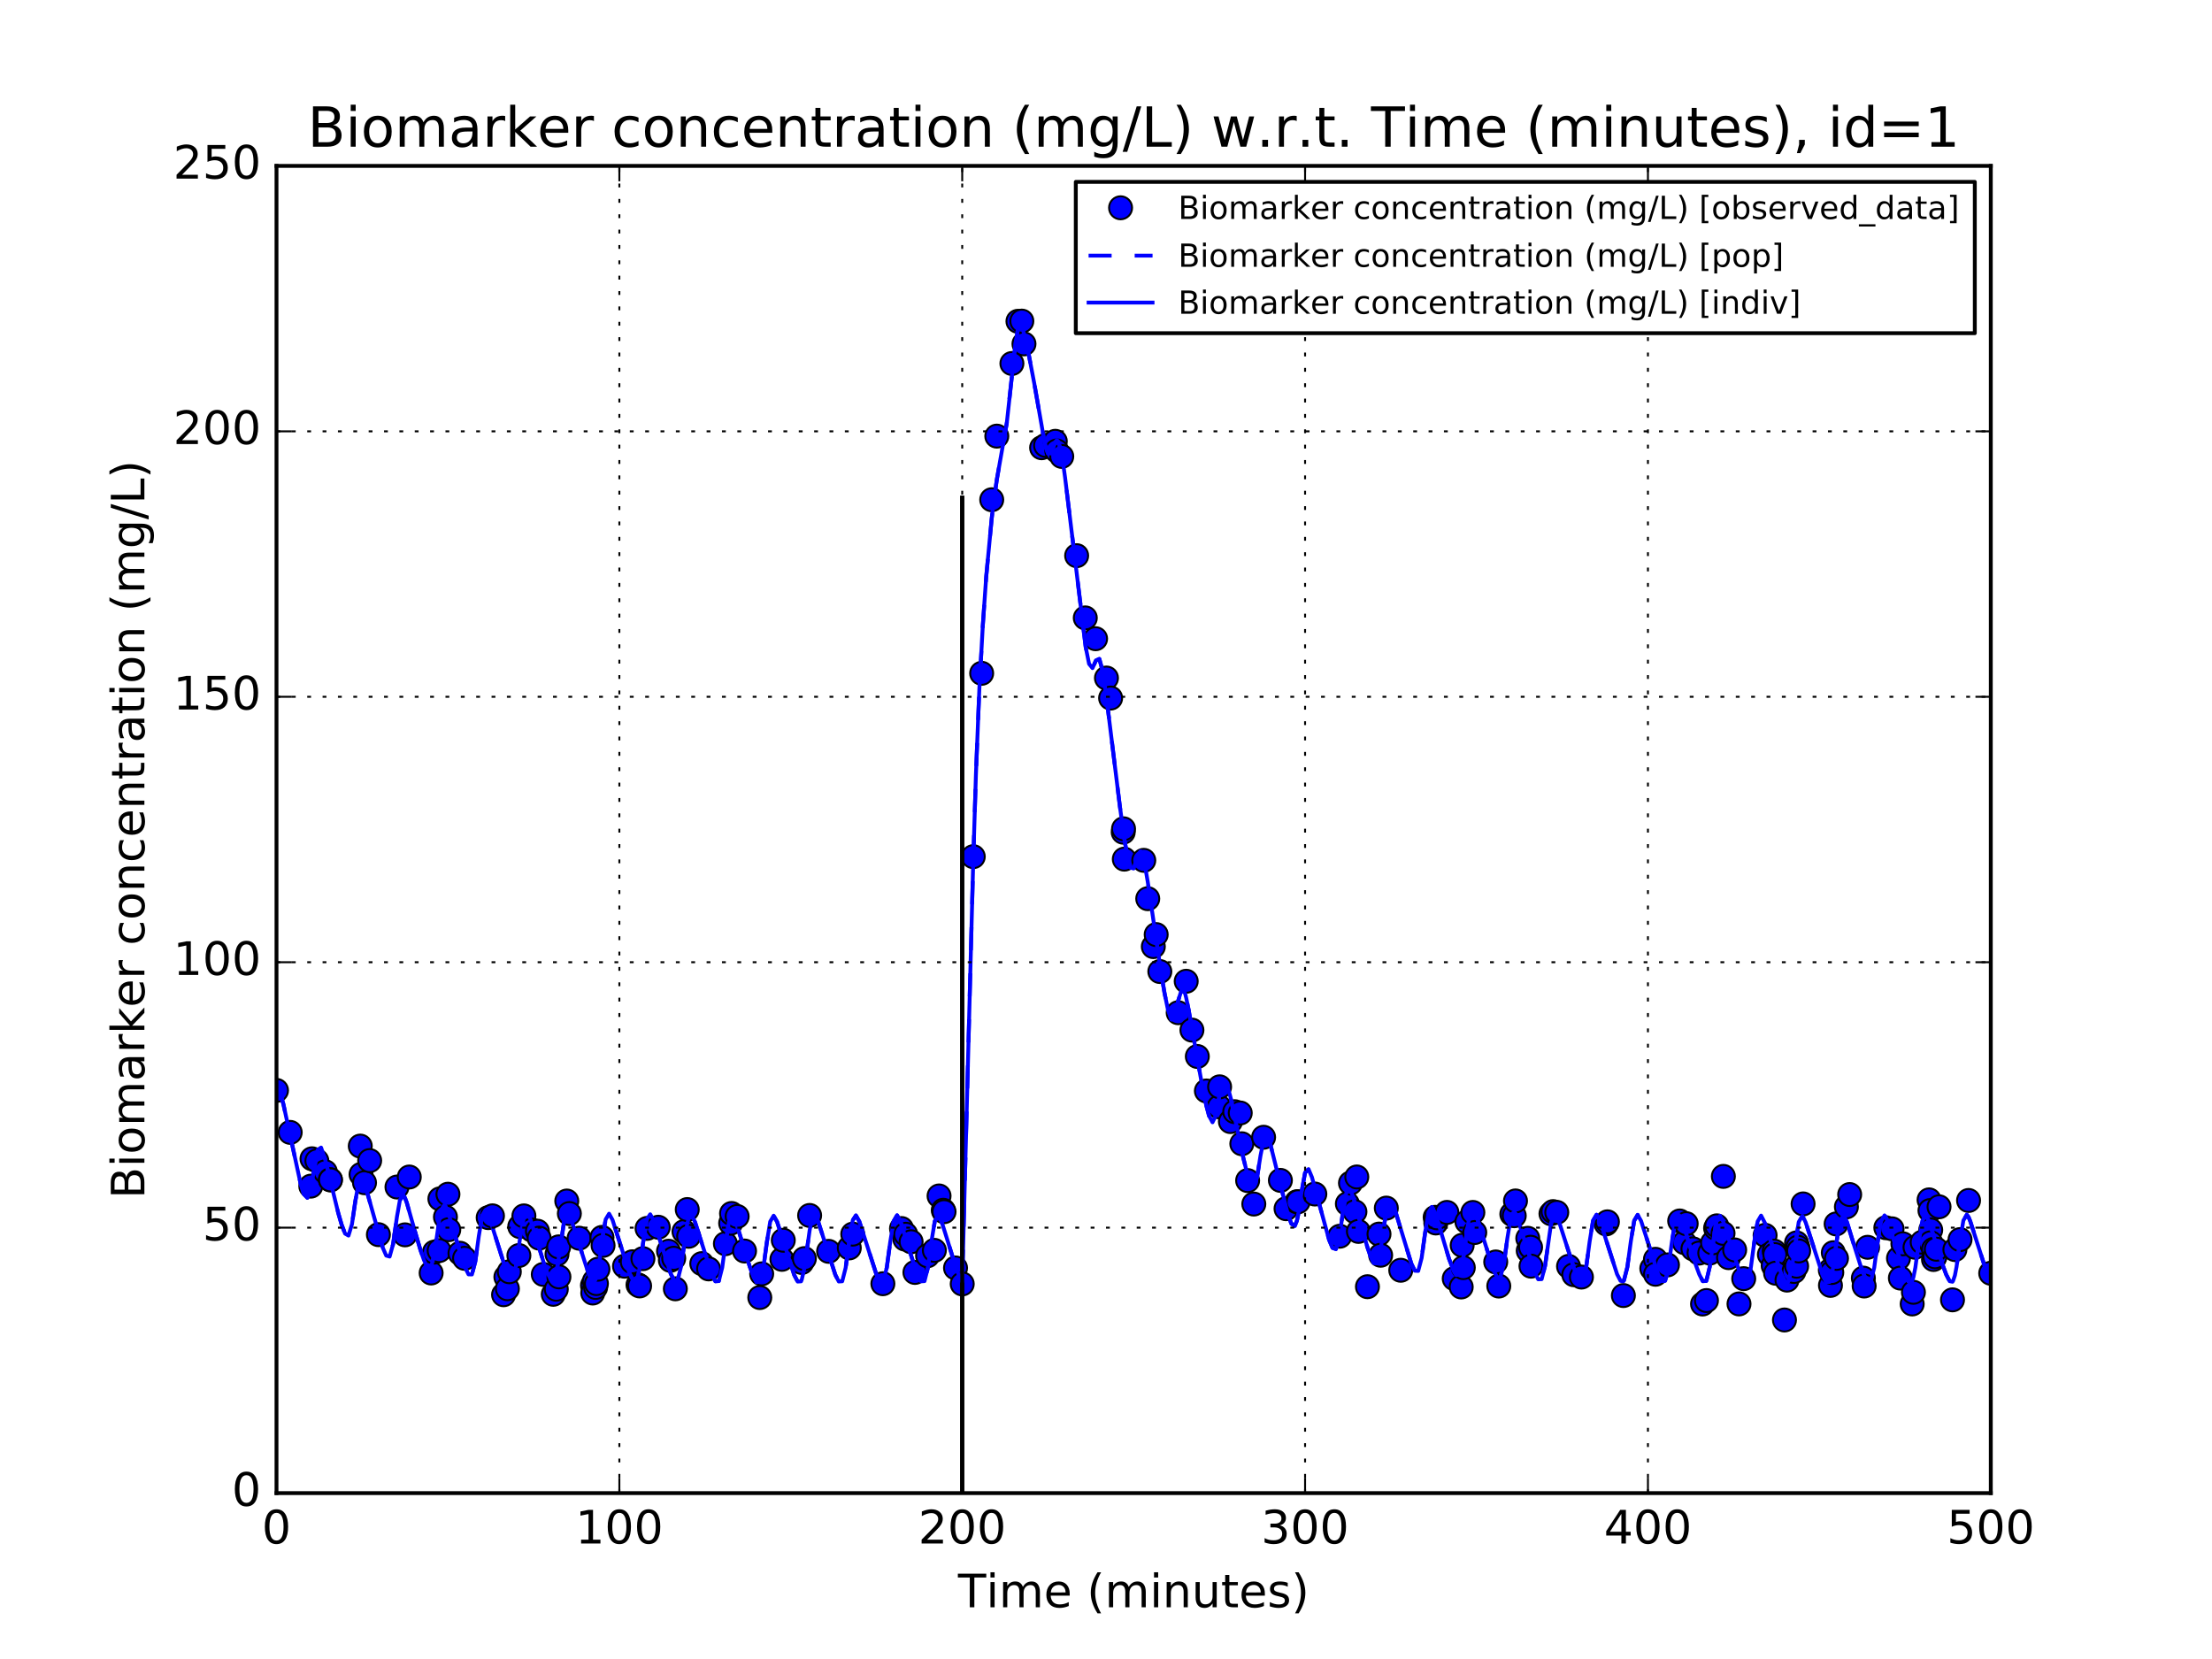 <?xml version="1.0" encoding="utf-8" standalone="no"?>
<!DOCTYPE svg PUBLIC "-//W3C//DTD SVG 1.1//EN"
  "http://www.w3.org/Graphics/SVG/1.1/DTD/svg11.dtd">
<!-- Created with matplotlib (http://matplotlib.org/) -->
<svg height="432pt" version="1.1" viewBox="0 0 576 432" width="576pt" xmlns="http://www.w3.org/2000/svg" xmlns:xlink="http://www.w3.org/1999/xlink">
 <defs>
  <style type="text/css">
*{stroke-linecap:butt;stroke-linejoin:round;stroke-miterlimit:100000;}
  </style>
 </defs>
 <g id="figure_1">
  <g id="patch_1">
   <path d="M 0 432 
L 576 432 
L 576 0 
L 0 0 
z
" style="fill:#ffffff;"/>
  </g>
  <g id="axes_1">
   <g id="patch_2">
    <path d="M 72 388.8 
L 518.4 388.8 
L 518.4 43.2 
L 72 43.2 
z
" style="fill:#ffffff;"/>
   </g>
   <g id="line2d_1">
    <defs>
     <path d="M 0 3 
C 0.796 3 1.559 2.684 2.121 2.121 
C 2.684 1.559 3 0.796 3 0 
C 3 -0.796 2.684 -1.559 2.121 -2.121 
C 1.559 -2.684 0.796 -3 0 -3 
C -0.796 -3 -1.559 -2.684 -2.121 -2.121 
C -2.684 -1.559 -3 -0.796 -3 0 
C -3 0.796 -2.684 1.559 -2.121 2.121 
C -1.559 2.684 -0.796 3 0 3 
z
" id="m580cd984e7" style="stroke:#000000;stroke-width:0.5;"/>
    </defs>
    <g clip-path="url(#p2ea0cbeb7d)">
     <use style="fill:#0000ff;stroke:#000000;stroke-width:0.5;" x="72.0" xlink:href="#m580cd984e7" y="283.941"/>
     <use style="fill:#0000ff;stroke:#000000;stroke-width:0.5;" x="75.568" xlink:href="#m580cd984e7" y="294.871"/>
     <use style="fill:#0000ff;stroke:#000000;stroke-width:0.5;" x="80.932" xlink:href="#m580cd984e7" y="308.87"/>
     <use style="fill:#0000ff;stroke:#000000;stroke-width:0.5;" x="81.246" xlink:href="#m580cd984e7" y="301.744"/>
     <use style="fill:#0000ff;stroke:#000000;stroke-width:0.5;" x="82.516" xlink:href="#m580cd984e7" y="302.288"/>
     <use style="fill:#0000ff;stroke:#000000;stroke-width:0.5;" x="84.715" xlink:href="#m580cd984e7" y="305.134"/>
     <use style="fill:#0000ff;stroke:#000000;stroke-width:0.5;" x="86.031" xlink:href="#m580cd984e7" y="307.212"/>
     <use style="fill:#0000ff;stroke:#000000;stroke-width:0.5;" x="86.066" xlink:href="#m580cd984e7" y="307.236"/>
     <use style="fill:#0000ff;stroke:#000000;stroke-width:0.5;" x="93.813" xlink:href="#m580cd984e7" y="298.439"/>
     <use style="fill:#0000ff;stroke:#000000;stroke-width:0.5;" x="94.018" xlink:href="#m580cd984e7" y="305.803"/>
     <use style="fill:#0000ff;stroke:#000000;stroke-width:0.5;" x="94.918" xlink:href="#m580cd984e7" y="307.979"/>
     <use style="fill:#0000ff;stroke:#000000;stroke-width:0.5;" x="96.262" xlink:href="#m580cd984e7" y="302.211"/>
     <use style="fill:#0000ff;stroke:#000000;stroke-width:0.5;" x="98.537" xlink:href="#m580cd984e7" y="321.498"/>
     <use style="fill:#0000ff;stroke:#000000;stroke-width:0.5;" x="103.37" xlink:href="#m580cd984e7" y="309.097"/>
     <use style="fill:#0000ff;stroke:#000000;stroke-width:0.5;" x="105.465" xlink:href="#m580cd984e7" y="321.549"/>
     <use style="fill:#0000ff;stroke:#000000;stroke-width:0.5;" x="106.575" xlink:href="#m580cd984e7" y="306.491"/>
     <use style="fill:#0000ff;stroke:#000000;stroke-width:0.5;" x="112.271" xlink:href="#m580cd984e7" y="331.487"/>
     <use style="fill:#0000ff;stroke:#000000;stroke-width:0.5;" x="113.127" xlink:href="#m580cd984e7" y="326.043"/>
     <use style="fill:#0000ff;stroke:#000000;stroke-width:0.5;" x="114.354" xlink:href="#m580cd984e7" y="325.654"/>
     <use style="fill:#0000ff;stroke:#000000;stroke-width:0.5;" x="114.545" xlink:href="#m580cd984e7" y="312.182"/>
     <use style="fill:#0000ff;stroke:#000000;stroke-width:0.5;" x="115.995" xlink:href="#m580cd984e7" y="316.909"/>
     <use style="fill:#0000ff;stroke:#000000;stroke-width:0.5;" x="116.645" xlink:href="#m580cd984e7" y="310.972"/>
     <use style="fill:#0000ff;stroke:#000000;stroke-width:0.5;" x="116.861" xlink:href="#m580cd984e7" y="320.212"/>
     <use style="fill:#0000ff;stroke:#000000;stroke-width:0.5;" x="119.779" xlink:href="#m580cd984e7" y="326.34"/>
     <use style="fill:#0000ff;stroke:#000000;stroke-width:0.5;" x="120.972" xlink:href="#m580cd984e7" y="327.666"/>
     <use style="fill:#0000ff;stroke:#000000;stroke-width:0.5;" x="127.122" xlink:href="#m580cd984e7" y="317.064"/>
     <use style="fill:#0000ff;stroke:#000000;stroke-width:0.5;" x="128.237" xlink:href="#m580cd984e7" y="316.603"/>
     <use style="fill:#0000ff;stroke:#000000;stroke-width:0.5;" x="131.129" xlink:href="#m580cd984e7" y="337.148"/>
     <use style="fill:#0000ff;stroke:#000000;stroke-width:0.5;" x="131.73" xlink:href="#m580cd984e7" y="332.519"/>
     <use style="fill:#0000ff;stroke:#000000;stroke-width:0.5;" x="132.126" xlink:href="#m580cd984e7" y="335.578"/>
     <use style="fill:#0000ff;stroke:#000000;stroke-width:0.5;" x="132.627" xlink:href="#m580cd984e7" y="331.163"/>
     <use style="fill:#0000ff;stroke:#000000;stroke-width:0.5;" x="135.116" xlink:href="#m580cd984e7" y="326.938"/>
     <use style="fill:#0000ff;stroke:#000000;stroke-width:0.5;" x="135.342" xlink:href="#m580cd984e7" y="319.39"/>
     <use style="fill:#0000ff;stroke:#000000;stroke-width:0.5;" x="136.423" xlink:href="#m580cd984e7" y="316.616"/>
     <use style="fill:#0000ff;stroke:#000000;stroke-width:0.5;" x="138.497" xlink:href="#m580cd984e7" y="320.321"/>
     <use style="fill:#0000ff;stroke:#000000;stroke-width:0.5;" x="139.954" xlink:href="#m580cd984e7" y="320.598"/>
     <use style="fill:#0000ff;stroke:#000000;stroke-width:0.5;" x="140.399" xlink:href="#m580cd984e7" y="322.405"/>
     <use style="fill:#0000ff;stroke:#000000;stroke-width:0.5;" x="141.474" xlink:href="#m580cd984e7" y="331.855"/>
     <use style="fill:#0000ff;stroke:#000000;stroke-width:0.5;" x="144.07" xlink:href="#m580cd984e7" y="337.035"/>
     <use style="fill:#0000ff;stroke:#000000;stroke-width:0.5;" x="144.858" xlink:href="#m580cd984e7" y="335.711"/>
     <use style="fill:#0000ff;stroke:#000000;stroke-width:0.5;" x="145.043" xlink:href="#m580cd984e7" y="326.584"/>
     <use style="fill:#0000ff;stroke:#000000;stroke-width:0.5;" x="145.477" xlink:href="#m580cd984e7" y="324.68"/>
     <use style="fill:#0000ff;stroke:#000000;stroke-width:0.5;" x="145.545" xlink:href="#m580cd984e7" y="332.497"/>
     <use style="fill:#0000ff;stroke:#000000;stroke-width:0.5;" x="147.589" xlink:href="#m580cd984e7" y="312.743"/>
     <use style="fill:#0000ff;stroke:#000000;stroke-width:0.5;" x="148.262" xlink:href="#m580cd984e7" y="316.009"/>
     <use style="fill:#0000ff;stroke:#000000;stroke-width:0.5;" x="150.798" xlink:href="#m580cd984e7" y="322.424"/>
     <use style="fill:#0000ff;stroke:#000000;stroke-width:0.5;" x="154.281" xlink:href="#m580cd984e7" y="334.729"/>
     <use style="fill:#0000ff;stroke:#000000;stroke-width:0.5;" x="154.351" xlink:href="#m580cd984e7" y="336.703"/>
     <use style="fill:#0000ff;stroke:#000000;stroke-width:0.5;" x="154.766" xlink:href="#m580cd984e7" y="333.61"/>
     <use style="fill:#0000ff;stroke:#000000;stroke-width:0.5;" x="155.102" xlink:href="#m580cd984e7" y="335.242"/>
     <use style="fill:#0000ff;stroke:#000000;stroke-width:0.5;" x="155.305" xlink:href="#m580cd984e7" y="334.237"/>
     <use style="fill:#0000ff;stroke:#000000;stroke-width:0.5;" x="155.708" xlink:href="#m580cd984e7" y="330.496"/>
     <use style="fill:#0000ff;stroke:#000000;stroke-width:0.5;" x="156.755" xlink:href="#m580cd984e7" y="322.21"/>
     <use style="fill:#0000ff;stroke:#000000;stroke-width:0.5;" x="157.037" xlink:href="#m580cd984e7" y="324.302"/>
     <use style="fill:#0000ff;stroke:#000000;stroke-width:0.5;" x="162.623" xlink:href="#m580cd984e7" y="329.714"/>
     <use style="fill:#0000ff;stroke:#000000;stroke-width:0.5;" x="164.655" xlink:href="#m580cd984e7" y="328.563"/>
     <use style="fill:#0000ff;stroke:#000000;stroke-width:0.5;" x="166.138" xlink:href="#m580cd984e7" y="334.574"/>
     <use style="fill:#0000ff;stroke:#000000;stroke-width:0.5;" x="166.555" xlink:href="#m580cd984e7" y="334.857"/>
     <use style="fill:#0000ff;stroke:#000000;stroke-width:0.5;" x="167.418" xlink:href="#m580cd984e7" y="327.749"/>
     <use style="fill:#0000ff;stroke:#000000;stroke-width:0.5;" x="168.496" xlink:href="#m580cd984e7" y="319.875"/>
     <use style="fill:#0000ff;stroke:#000000;stroke-width:0.5;" x="171.407" xlink:href="#m580cd984e7" y="319.57"/>
     <use style="fill:#0000ff;stroke:#000000;stroke-width:0.5;" x="174.08" xlink:href="#m580cd984e7" y="325.818"/>
     <use style="fill:#0000ff;stroke:#000000;stroke-width:0.5;" x="174.566" xlink:href="#m580cd984e7" y="328.194"/>
     <use style="fill:#0000ff;stroke:#000000;stroke-width:0.5;" x="175.435" xlink:href="#m580cd984e7" y="327.655"/>
     <use style="fill:#0000ff;stroke:#000000;stroke-width:0.5;" x="175.859" xlink:href="#m580cd984e7" y="335.603"/>
     <use style="fill:#0000ff;stroke:#000000;stroke-width:0.5;" x="178.114" xlink:href="#m580cd984e7" y="320.705"/>
     <use style="fill:#0000ff;stroke:#000000;stroke-width:0.5;" x="178.961" xlink:href="#m580cd984e7" y="314.962"/>
     <use style="fill:#0000ff;stroke:#000000;stroke-width:0.5;" x="179.326" xlink:href="#m580cd984e7" y="321.929"/>
     <use style="fill:#0000ff;stroke:#000000;stroke-width:0.5;" x="182.742" xlink:href="#m580cd984e7" y="329.044"/>
     <use style="fill:#0000ff;stroke:#000000;stroke-width:0.5;" x="184.525" xlink:href="#m580cd984e7" y="330.419"/>
     <use style="fill:#0000ff;stroke:#000000;stroke-width:0.5;" x="188.895" xlink:href="#m580cd984e7" y="323.855"/>
     <use style="fill:#0000ff;stroke:#000000;stroke-width:0.5;" x="190.261" xlink:href="#m580cd984e7" y="318.521"/>
     <use style="fill:#0000ff;stroke:#000000;stroke-width:0.5;" x="190.493" xlink:href="#m580cd984e7" y="315.987"/>
     <use style="fill:#0000ff;stroke:#000000;stroke-width:0.5;" x="191.957" xlink:href="#m580cd984e7" y="316.762"/>
     <use style="fill:#0000ff;stroke:#000000;stroke-width:0.5;" x="193.879" xlink:href="#m580cd984e7" y="325.762"/>
     <use style="fill:#0000ff;stroke:#000000;stroke-width:0.5;" x="197.845" xlink:href="#m580cd984e7" y="337.879"/>
     <use style="fill:#0000ff;stroke:#000000;stroke-width:0.5;" x="198.341" xlink:href="#m580cd984e7" y="331.706"/>
     <use style="fill:#0000ff;stroke:#000000;stroke-width:0.5;" x="203.605" xlink:href="#m580cd984e7" y="327.928"/>
     <use style="fill:#0000ff;stroke:#000000;stroke-width:0.5;" x="203.966" xlink:href="#m580cd984e7" y="322.956"/>
     <use style="fill:#0000ff;stroke:#000000;stroke-width:0.5;" x="208.778" xlink:href="#m580cd984e7" y="328.748"/>
     <use style="fill:#0000ff;stroke:#000000;stroke-width:0.5;" x="209.451" xlink:href="#m580cd984e7" y="327.737"/>
     <use style="fill:#0000ff;stroke:#000000;stroke-width:0.5;" x="210.824" xlink:href="#m580cd984e7" y="316.501"/>
     <use style="fill:#0000ff;stroke:#000000;stroke-width:0.5;" x="215.767" xlink:href="#m580cd984e7" y="325.847"/>
     <use style="fill:#0000ff;stroke:#000000;stroke-width:0.5;" x="221.155" xlink:href="#m580cd984e7" y="324.953"/>
     <use style="fill:#0000ff;stroke:#000000;stroke-width:0.5;" x="222.053" xlink:href="#m580cd984e7" y="321.36"/>
     <use style="fill:#0000ff;stroke:#000000;stroke-width:0.5;" x="229.899" xlink:href="#m580cd984e7" y="334.277"/>
     <use style="fill:#0000ff;stroke:#000000;stroke-width:0.5;" x="234.751" xlink:href="#m580cd984e7" y="319.907"/>
     <use style="fill:#0000ff;stroke:#000000;stroke-width:0.5;" x="235.622" xlink:href="#m580cd984e7" y="322.656"/>
     <use style="fill:#0000ff;stroke:#000000;stroke-width:0.5;" x="235.845" xlink:href="#m580cd984e7" y="321.402"/>
     <use style="fill:#0000ff;stroke:#000000;stroke-width:0.5;" x="237.253" xlink:href="#m580cd984e7" y="323.356"/>
     <use style="fill:#0000ff;stroke:#000000;stroke-width:0.5;" x="238.245" xlink:href="#m580cd984e7" y="331.338"/>
     <use style="fill:#0000ff;stroke:#000000;stroke-width:0.5;" x="241.54" xlink:href="#m580cd984e7" y="326.995"/>
     <use style="fill:#0000ff;stroke:#000000;stroke-width:0.5;" x="243.31" xlink:href="#m580cd984e7" y="325.589"/>
     <use style="fill:#0000ff;stroke:#000000;stroke-width:0.5;" x="244.529" xlink:href="#m580cd984e7" y="311.423"/>
     <use style="fill:#0000ff;stroke:#000000;stroke-width:0.5;" x="245.624" xlink:href="#m580cd984e7" y="315.149"/>
     <use style="fill:#0000ff;stroke:#000000;stroke-width:0.5;" x="245.832" xlink:href="#m580cd984e7" y="315.523"/>
     <use style="fill:#0000ff;stroke:#000000;stroke-width:0.5;" x="248.816" xlink:href="#m580cd984e7" y="330.172"/>
     <use style="fill:#0000ff;stroke:#000000;stroke-width:0.5;" x="250.56" xlink:href="#m580cd984e7" y="334.336"/>
     <use style="fill:#0000ff;stroke:#000000;stroke-width:0.5;" x="253.434" xlink:href="#m580cd984e7" y="223.071"/>
     <use style="fill:#0000ff;stroke:#000000;stroke-width:0.5;" x="255.622" xlink:href="#m580cd984e7" y="175.327"/>
     <use style="fill:#0000ff;stroke:#000000;stroke-width:0.5;" x="258.242" xlink:href="#m580cd984e7" y="130.131"/>
     <use style="fill:#0000ff;stroke:#000000;stroke-width:0.5;" x="259.565" xlink:href="#m580cd984e7" y="113.565"/>
     <use style="fill:#0000ff;stroke:#000000;stroke-width:0.5;" x="263.497" xlink:href="#m580cd984e7" y="94.654"/>
     <use style="fill:#0000ff;stroke:#000000;stroke-width:0.5;" x="265.072" xlink:href="#m580cd984e7" y="83.661"/>
     <use style="fill:#0000ff;stroke:#000000;stroke-width:0.5;" x="266.083" xlink:href="#m580cd984e7" y="83.617"/>
     <use style="fill:#0000ff;stroke:#000000;stroke-width:0.5;" x="266.642" xlink:href="#m580cd984e7" y="89.547"/>
     <use style="fill:#0000ff;stroke:#000000;stroke-width:0.5;" x="271.234" xlink:href="#m580cd984e7" y="116.593"/>
     <use style="fill:#0000ff;stroke:#000000;stroke-width:0.5;" x="272.267" xlink:href="#m580cd984e7" y="115.973"/>
     <use style="fill:#0000ff;stroke:#000000;stroke-width:0.5;" x="274.795" xlink:href="#m580cd984e7" y="114.914"/>
     <use style="fill:#0000ff;stroke:#000000;stroke-width:0.5;" x="275.196" xlink:href="#m580cd984e7" y="117.432"/>
     <use style="fill:#0000ff;stroke:#000000;stroke-width:0.5;" x="276.477" xlink:href="#m580cd984e7" y="118.852"/>
     <use style="fill:#0000ff;stroke:#000000;stroke-width:0.5;" x="280.358" xlink:href="#m580cd984e7" y="144.695"/>
     <use style="fill:#0000ff;stroke:#000000;stroke-width:0.5;" x="282.606" xlink:href="#m580cd984e7" y="160.902"/>
     <use style="fill:#0000ff;stroke:#000000;stroke-width:0.5;" x="285.288" xlink:href="#m580cd984e7" y="166.322"/>
     <use style="fill:#0000ff;stroke:#000000;stroke-width:0.5;" x="288.12" xlink:href="#m580cd984e7" y="176.56"/>
     <use style="fill:#0000ff;stroke:#000000;stroke-width:0.5;" x="289.201" xlink:href="#m580cd984e7" y="181.779"/>
     <use style="fill:#0000ff;stroke:#000000;stroke-width:0.5;" x="292.482" xlink:href="#m580cd984e7" y="216.696"/>
     <use style="fill:#0000ff;stroke:#000000;stroke-width:0.5;" x="292.567" xlink:href="#m580cd984e7" y="215.817"/>
     <use style="fill:#0000ff;stroke:#000000;stroke-width:0.5;" x="292.769" xlink:href="#m580cd984e7" y="223.718"/>
     <use style="fill:#0000ff;stroke:#000000;stroke-width:0.5;" x="297.836" xlink:href="#m580cd984e7" y="224.032"/>
     <use style="fill:#0000ff;stroke:#000000;stroke-width:0.5;" x="298.87" xlink:href="#m580cd984e7" y="234.017"/>
     <use style="fill:#0000ff;stroke:#000000;stroke-width:0.5;" x="300.325" xlink:href="#m580cd984e7" y="246.492"/>
     <use style="fill:#0000ff;stroke:#000000;stroke-width:0.5;" x="301.069" xlink:href="#m580cd984e7" y="243.36"/>
     <use style="fill:#0000ff;stroke:#000000;stroke-width:0.5;" x="302.016" xlink:href="#m580cd984e7" y="252.981"/>
     <use style="fill:#0000ff;stroke:#000000;stroke-width:0.5;" x="306.798" xlink:href="#m580cd984e7" y="263.708"/>
     <use style="fill:#0000ff;stroke:#000000;stroke-width:0.5;" x="308.887" xlink:href="#m580cd984e7" y="255.519"/>
     <use style="fill:#0000ff;stroke:#000000;stroke-width:0.5;" x="310.375" xlink:href="#m580cd984e7" y="268.237"/>
     <use style="fill:#0000ff;stroke:#000000;stroke-width:0.5;" x="311.782" xlink:href="#m580cd984e7" y="275.102"/>
     <use style="fill:#0000ff;stroke:#000000;stroke-width:0.5;" x="314.144" xlink:href="#m580cd984e7" y="284.088"/>
     <use style="fill:#0000ff;stroke:#000000;stroke-width:0.5;" x="317.463" xlink:href="#m580cd984e7" y="288.215"/>
     <use style="fill:#0000ff;stroke:#000000;stroke-width:0.5;" x="317.584" xlink:href="#m580cd984e7" y="283.008"/>
     <use style="fill:#0000ff;stroke:#000000;stroke-width:0.5;" x="320.399" xlink:href="#m580cd984e7" y="292.056"/>
     <use style="fill:#0000ff;stroke:#000000;stroke-width:0.5;" x="321.529" xlink:href="#m580cd984e7" y="289.479"/>
     <use style="fill:#0000ff;stroke:#000000;stroke-width:0.5;" x="322.957" xlink:href="#m580cd984e7" y="289.82"/>
     <use style="fill:#0000ff;stroke:#000000;stroke-width:0.5;" x="323.366" xlink:href="#m580cd984e7" y="297.834"/>
     <use style="fill:#0000ff;stroke:#000000;stroke-width:0.5;" x="324.882" xlink:href="#m580cd984e7" y="307.417"/>
     <use style="fill:#0000ff;stroke:#000000;stroke-width:0.5;" x="326.489" xlink:href="#m580cd984e7" y="313.532"/>
     <use style="fill:#0000ff;stroke:#000000;stroke-width:0.5;" x="329.038" xlink:href="#m580cd984e7" y="296.14"/>
     <use style="fill:#0000ff;stroke:#000000;stroke-width:0.5;" x="333.412" xlink:href="#m580cd984e7" y="307.366"/>
     <use style="fill:#0000ff;stroke:#000000;stroke-width:0.5;" x="334.883" xlink:href="#m580cd984e7" y="314.742"/>
     <use style="fill:#0000ff;stroke:#000000;stroke-width:0.5;" x="337.714" xlink:href="#m580cd984e7" y="312.929"/>
     <use style="fill:#0000ff;stroke:#000000;stroke-width:0.5;" x="338.033" xlink:href="#m580cd984e7" y="312.931"/>
     <use style="fill:#0000ff;stroke:#000000;stroke-width:0.5;" x="342.381" xlink:href="#m580cd984e7" y="310.922"/>
     <use style="fill:#0000ff;stroke:#000000;stroke-width:0.5;" x="348.865" xlink:href="#m580cd984e7" y="321.911"/>
     <use style="fill:#0000ff;stroke:#000000;stroke-width:0.5;" x="350.856" xlink:href="#m580cd984e7" y="313.463"/>
     <use style="fill:#0000ff;stroke:#000000;stroke-width:0.5;" x="351.659" xlink:href="#m580cd984e7" y="308.068"/>
     <use style="fill:#0000ff;stroke:#000000;stroke-width:0.5;" x="352.821" xlink:href="#m580cd984e7" y="315.535"/>
     <use style="fill:#0000ff;stroke:#000000;stroke-width:0.5;" x="353.307" xlink:href="#m580cd984e7" y="306.478"/>
     <use style="fill:#0000ff;stroke:#000000;stroke-width:0.5;" x="353.733" xlink:href="#m580cd984e7" y="320.657"/>
     <use style="fill:#0000ff;stroke:#000000;stroke-width:0.5;" x="356.084" xlink:href="#m580cd984e7" y="335.056"/>
     <use style="fill:#0000ff;stroke:#000000;stroke-width:0.5;" x="359.09" xlink:href="#m580cd984e7" y="321.352"/>
     <use style="fill:#0000ff;stroke:#000000;stroke-width:0.5;" x="359.517" xlink:href="#m580cd984e7" y="326.862"/>
     <use style="fill:#0000ff;stroke:#000000;stroke-width:0.5;" x="360.994" xlink:href="#m580cd984e7" y="314.588"/>
     <use style="fill:#0000ff;stroke:#000000;stroke-width:0.5;" x="364.751" xlink:href="#m580cd984e7" y="330.772"/>
     <use style="fill:#0000ff;stroke:#000000;stroke-width:0.5;" x="373.712" xlink:href="#m580cd984e7" y="316.986"/>
     <use style="fill:#0000ff;stroke:#000000;stroke-width:0.5;" x="373.88" xlink:href="#m580cd984e7" y="318.464"/>
     <use style="fill:#0000ff;stroke:#000000;stroke-width:0.5;" x="374.174" xlink:href="#m580cd984e7" y="317.114"/>
     <use style="fill:#0000ff;stroke:#000000;stroke-width:0.5;" x="376.771" xlink:href="#m580cd984e7" y="315.707"/>
     <use style="fill:#0000ff;stroke:#000000;stroke-width:0.5;" x="378.682" xlink:href="#m580cd984e7" y="332.949"/>
     <use style="fill:#0000ff;stroke:#000000;stroke-width:0.5;" x="380.497" xlink:href="#m580cd984e7" y="335.125"/>
     <use style="fill:#0000ff;stroke:#000000;stroke-width:0.5;" x="380.747" xlink:href="#m580cd984e7" y="324.263"/>
     <use style="fill:#0000ff;stroke:#000000;stroke-width:0.5;" x="381.043" xlink:href="#m580cd984e7" y="330.086"/>
     <use style="fill:#0000ff;stroke:#000000;stroke-width:0.5;" x="381.982" xlink:href="#m580cd984e7" y="318.152"/>
     <use style="fill:#0000ff;stroke:#000000;stroke-width:0.5;" x="383.531" xlink:href="#m580cd984e7" y="315.717"/>
     <use style="fill:#0000ff;stroke:#000000;stroke-width:0.5;" x="384.026" xlink:href="#m580cd984e7" y="320.942"/>
     <use style="fill:#0000ff;stroke:#000000;stroke-width:0.5;" x="389.482" xlink:href="#m580cd984e7" y="328.611"/>
     <use style="fill:#0000ff;stroke:#000000;stroke-width:0.5;" x="390.28" xlink:href="#m580cd984e7" y="334.886"/>
     <use style="fill:#0000ff;stroke:#000000;stroke-width:0.5;" x="393.674" xlink:href="#m580cd984e7" y="316.155"/>
     <use style="fill:#0000ff;stroke:#000000;stroke-width:0.5;" x="394.308" xlink:href="#m580cd984e7" y="316.575"/>
     <use style="fill:#0000ff;stroke:#000000;stroke-width:0.5;" x="394.631" xlink:href="#m580cd984e7" y="312.724"/>
     <use style="fill:#0000ff;stroke:#000000;stroke-width:0.5;" x="397.83" xlink:href="#m580cd984e7" y="322.453"/>
     <use style="fill:#0000ff;stroke:#000000;stroke-width:0.5;" x="397.948" xlink:href="#m580cd984e7" y="325.698"/>
     <use style="fill:#0000ff;stroke:#000000;stroke-width:0.5;" x="398.56" xlink:href="#m580cd984e7" y="324.778"/>
     <use style="fill:#0000ff;stroke:#000000;stroke-width:0.5;" x="398.664" xlink:href="#m580cd984e7" y="329.705"/>
     <use style="fill:#0000ff;stroke:#000000;stroke-width:0.5;" x="403.868" xlink:href="#m580cd984e7" y="316.05"/>
     <use style="fill:#0000ff;stroke:#000000;stroke-width:0.5;" x="404.411" xlink:href="#m580cd984e7" y="315.495"/>
     <use style="fill:#0000ff;stroke:#000000;stroke-width:0.5;" x="405.382" xlink:href="#m580cd984e7" y="315.695"/>
     <use style="fill:#0000ff;stroke:#000000;stroke-width:0.5;" x="408.444" xlink:href="#m580cd984e7" y="329.757"/>
     <use style="fill:#0000ff;stroke:#000000;stroke-width:0.5;" x="409.817" xlink:href="#m580cd984e7" y="331.938"/>
     <use style="fill:#0000ff;stroke:#000000;stroke-width:0.5;" x="411.802" xlink:href="#m580cd984e7" y="332.546"/>
     <use style="fill:#0000ff;stroke:#000000;stroke-width:0.5;" x="418.234" xlink:href="#m580cd984e7" y="318.707"/>
     <use style="fill:#0000ff;stroke:#000000;stroke-width:0.5;" x="418.569" xlink:href="#m580cd984e7" y="318.16"/>
     <use style="fill:#0000ff;stroke:#000000;stroke-width:0.5;" x="422.726" xlink:href="#m580cd984e7" y="337.359"/>
     <use style="fill:#0000ff;stroke:#000000;stroke-width:0.5;" x="430.127" xlink:href="#m580cd984e7" y="330.305"/>
     <use style="fill:#0000ff;stroke:#000000;stroke-width:0.5;" x="431.076" xlink:href="#m580cd984e7" y="327.919"/>
     <use style="fill:#0000ff;stroke:#000000;stroke-width:0.5;" x="431.09" xlink:href="#m580cd984e7" y="331.812"/>
     <use style="fill:#0000ff;stroke:#000000;stroke-width:0.5;" x="434.208" xlink:href="#m580cd984e7" y="329.382"/>
     <use style="fill:#0000ff;stroke:#000000;stroke-width:0.5;" x="437.383" xlink:href="#m580cd984e7" y="317.936"/>
     <use style="fill:#0000ff;stroke:#000000;stroke-width:0.5;" x="438.606" xlink:href="#m580cd984e7" y="323.581"/>
     <use style="fill:#0000ff;stroke:#000000;stroke-width:0.5;" x="439.083" xlink:href="#m580cd984e7" y="318.636"/>
     <use style="fill:#0000ff;stroke:#000000;stroke-width:0.5;" x="440.845" xlink:href="#m580cd984e7" y="325.194"/>
     <use style="fill:#0000ff;stroke:#000000;stroke-width:0.5;" x="442.435" xlink:href="#m580cd984e7" y="326.305"/>
     <use style="fill:#0000ff;stroke:#000000;stroke-width:0.5;" x="443.338" xlink:href="#m580cd984e7" y="339.561"/>
     <use style="fill:#0000ff;stroke:#000000;stroke-width:0.5;" x="444.36" xlink:href="#m580cd984e7" y="338.659"/>
     <use style="fill:#0000ff;stroke:#000000;stroke-width:0.5;" x="445.226" xlink:href="#m580cd984e7" y="326.305"/>
     <use style="fill:#0000ff;stroke:#000000;stroke-width:0.5;" x="445.948" xlink:href="#m580cd984e7" y="323.627"/>
     <use style="fill:#0000ff;stroke:#000000;stroke-width:0.5;" x="446.739" xlink:href="#m580cd984e7" y="319.806"/>
     <use style="fill:#0000ff;stroke:#000000;stroke-width:0.5;" x="447.043" xlink:href="#m580cd984e7" y="319.203"/>
     <use style="fill:#0000ff;stroke:#000000;stroke-width:0.5;" x="448.678" xlink:href="#m580cd984e7" y="321.148"/>
     <use style="fill:#0000ff;stroke:#000000;stroke-width:0.5;" x="448.762" xlink:href="#m580cd984e7" y="306.328"/>
     <use style="fill:#0000ff;stroke:#000000;stroke-width:0.5;" x="450.116" xlink:href="#m580cd984e7" y="327.489"/>
     <use style="fill:#0000ff;stroke:#000000;stroke-width:0.5;" x="451.707" xlink:href="#m580cd984e7" y="325.475"/>
     <use style="fill:#0000ff;stroke:#000000;stroke-width:0.5;" x="452.833" xlink:href="#m580cd984e7" y="339.539"/>
     <use style="fill:#0000ff;stroke:#000000;stroke-width:0.5;" x="454.057" xlink:href="#m580cd984e7" y="332.956"/>
     <use style="fill:#0000ff;stroke:#000000;stroke-width:0.5;" x="459.629" xlink:href="#m580cd984e7" y="321.666"/>
     <use style="fill:#0000ff;stroke:#000000;stroke-width:0.5;" x="460.75" xlink:href="#m580cd984e7" y="326.685"/>
     <use style="fill:#0000ff;stroke:#000000;stroke-width:0.5;" x="461.733" xlink:href="#m580cd984e7" y="329.567"/>
     <use style="fill:#0000ff;stroke:#000000;stroke-width:0.5;" x="461.999" xlink:href="#m580cd984e7" y="325.797"/>
     <use style="fill:#0000ff;stroke:#000000;stroke-width:0.5;" x="462.177" xlink:href="#m580cd984e7" y="326.694"/>
     <use style="fill:#0000ff;stroke:#000000;stroke-width:0.5;" x="462.362" xlink:href="#m580cd984e7" y="331.543"/>
     <use style="fill:#0000ff;stroke:#000000;stroke-width:0.5;" x="464.673" xlink:href="#m580cd984e7" y="343.72"/>
     <use style="fill:#0000ff;stroke:#000000;stroke-width:0.5;" x="465.331" xlink:href="#m580cd984e7" y="333.333"/>
     <use style="fill:#0000ff;stroke:#000000;stroke-width:0.5;" x="467.141" xlink:href="#m580cd984e7" y="331.091"/>
     <use style="fill:#0000ff;stroke:#000000;stroke-width:0.5;" x="467.81" xlink:href="#m580cd984e7" y="323.638"/>
     <use style="fill:#0000ff;stroke:#000000;stroke-width:0.5;" x="467.839" xlink:href="#m580cd984e7" y="329.712"/>
     <use style="fill:#0000ff;stroke:#000000;stroke-width:0.5;" x="468.152" xlink:href="#m580cd984e7" y="324.78"/>
     <use style="fill:#0000ff;stroke:#000000;stroke-width:0.5;" x="468.364" xlink:href="#m580cd984e7" y="325.744"/>
     <use style="fill:#0000ff;stroke:#000000;stroke-width:0.5;" x="469.522" xlink:href="#m580cd984e7" y="313.497"/>
     <use style="fill:#0000ff;stroke:#000000;stroke-width:0.5;" x="476.617" xlink:href="#m580cd984e7" y="330.752"/>
     <use style="fill:#0000ff;stroke:#000000;stroke-width:0.5;" x="476.649" xlink:href="#m580cd984e7" y="334.718"/>
     <use style="fill:#0000ff;stroke:#000000;stroke-width:0.5;" x="476.995" xlink:href="#m580cd984e7" y="331.352"/>
     <use style="fill:#0000ff;stroke:#000000;stroke-width:0.5;" x="477.393" xlink:href="#m580cd984e7" y="326.201"/>
     <use style="fill:#0000ff;stroke:#000000;stroke-width:0.5;" x="478.123" xlink:href="#m580cd984e7" y="318.709"/>
     <use style="fill:#0000ff;stroke:#000000;stroke-width:0.5;" x="478.221" xlink:href="#m580cd984e7" y="327.674"/>
     <use style="fill:#0000ff;stroke:#000000;stroke-width:0.5;" x="480.8" xlink:href="#m580cd984e7" y="314.264"/>
     <use style="fill:#0000ff;stroke:#000000;stroke-width:0.5;" x="481.65" xlink:href="#m580cd984e7" y="311.053"/>
     <use style="fill:#0000ff;stroke:#000000;stroke-width:0.5;" x="485.217" xlink:href="#m580cd984e7" y="332.824"/>
     <use style="fill:#0000ff;stroke:#000000;stroke-width:0.5;" x="485.421" xlink:href="#m580cd984e7" y="334.878"/>
     <use style="fill:#0000ff;stroke:#000000;stroke-width:0.5;" x="486.321" xlink:href="#m580cd984e7" y="324.791"/>
     <use style="fill:#0000ff;stroke:#000000;stroke-width:0.5;" x="491.064" xlink:href="#m580cd984e7" y="319.696"/>
     <use style="fill:#0000ff;stroke:#000000;stroke-width:0.5;" x="492.687" xlink:href="#m580cd984e7" y="319.985"/>
     <use style="fill:#0000ff;stroke:#000000;stroke-width:0.5;" x="494.363" xlink:href="#m580cd984e7" y="327.665"/>
     <use style="fill:#0000ff;stroke:#000000;stroke-width:0.5;" x="494.855" xlink:href="#m580cd984e7" y="332.811"/>
     <use style="fill:#0000ff;stroke:#000000;stroke-width:0.5;" x="495.503" xlink:href="#m580cd984e7" y="323.888"/>
     <use style="fill:#0000ff;stroke:#000000;stroke-width:0.5;" x="497.93" xlink:href="#m580cd984e7" y="339.55"/>
     <use style="fill:#0000ff;stroke:#000000;stroke-width:0.5;" x="498.251" xlink:href="#m580cd984e7" y="336.509"/>
     <use style="fill:#0000ff;stroke:#000000;stroke-width:0.5;" x="498.67" xlink:href="#m580cd984e7" y="324.786"/>
     <use style="fill:#0000ff;stroke:#000000;stroke-width:0.5;" x="500.534" xlink:href="#m580cd984e7" y="323.462"/>
     <use style="fill:#0000ff;stroke:#000000;stroke-width:0.5;" x="502.328" xlink:href="#m580cd984e7" y="312.445"/>
     <use style="fill:#0000ff;stroke:#000000;stroke-width:0.5;" x="502.559" xlink:href="#m580cd984e7" y="315.234"/>
     <use style="fill:#0000ff;stroke:#000000;stroke-width:0.5;" x="502.755" xlink:href="#m580cd984e7" y="320.287"/>
     <use style="fill:#0000ff;stroke:#000000;stroke-width:0.5;" x="502.781" xlink:href="#m580cd984e7" y="323.621"/>
     <use style="fill:#0000ff;stroke:#000000;stroke-width:0.5;" x="503.477" xlink:href="#m580cd984e7" y="325.327"/>
     <use style="fill:#0000ff;stroke:#000000;stroke-width:0.5;" x="503.482" xlink:href="#m580cd984e7" y="327.97"/>
     <use style="fill:#0000ff;stroke:#000000;stroke-width:0.5;" x="503.857" xlink:href="#m580cd984e7" y="327.263"/>
     <use style="fill:#0000ff;stroke:#000000;stroke-width:0.5;" x="504.214" xlink:href="#m580cd984e7" y="325.295"/>
     <use style="fill:#0000ff;stroke:#000000;stroke-width:0.5;" x="504.922" xlink:href="#m580cd984e7" y="314.246"/>
     <use style="fill:#0000ff;stroke:#000000;stroke-width:0.5;" x="508.426" xlink:href="#m580cd984e7" y="338.477"/>
     <use style="fill:#0000ff;stroke:#000000;stroke-width:0.5;" x="509.053" xlink:href="#m580cd984e7" y="325.387"/>
     <use style="fill:#0000ff;stroke:#000000;stroke-width:0.5;" x="510.39" xlink:href="#m580cd984e7" y="322.784"/>
     <use style="fill:#0000ff;stroke:#000000;stroke-width:0.5;" x="512.608" xlink:href="#m580cd984e7" y="312.598"/>
     <use style="fill:#0000ff;stroke:#000000;stroke-width:0.5;" x="518.376" xlink:href="#m580cd984e7" y="331.555"/>
    </g>
   </g>
   <g id="line2d_2">
    <path clip-path="url(#p2ea0cbeb7d)" d="M 250.56 388.8 
L 250.56 129.6 
" style="fill:none;stroke:#000000;stroke-linecap:square;"/>
   </g>
   <g id="line2d_3">
    <path clip-path="url(#p2ea0cbeb7d)" d="M 72 284.586 
L 72.893 284.475 
L 73.786 287.475 
L 78.25 308.097 
L 79.142 310.977 
L 80.035 311.899 
L 80.932 309.407 
L 82.714 299.422 
L 83.606 298.824 
L 84.715 302.08 
L 88.07 315.828 
L 88.963 318.913 
L 89.856 321.227 
L 90.749 321.744 
L 91.642 318.805 
L 92.534 312.739 
L 93.427 307.792 
L 93.813 306.92 
L 94.018 306.83 
L 94.32 307.005 
L 94.918 308.206 
L 95.213 309.122 
L 99.677 324.913 
L 100.57 326.951 
L 101.462 327.206 
L 102.355 324.007 
L 103.37 316.812 
L 104.141 312.492 
L 105.034 311.252 
L 105.465 311.939 
L 105.926 313.184 
L 107.712 319.47 
L 109.498 325.54 
L 110.39 328.1 
L 111.283 329.991 
L 112.176 330.107 
L 112.271 329.927 
L 113.127 326.39 
L 114.545 316.561 
L 114.854 315.155 
L 115.747 313.78 
L 115.995 314.105 
L 116.861 316.248 
L 120.211 327.537 
L 121.104 330.037 
L 121.997 331.839 
L 122.89 331.868 
L 123.782 328.447 
L 124.675 321.918 
L 125.568 316.538 
L 126.461 315.094 
L 127.122 316.156 
L 127.354 316.778 
L 131.818 330.915 
L 132.627 332.523 
L 132.71 332.637 
L 133.603 332.628 
L 134.496 329.172 
L 135.389 322.602 
L 136.423 316.714 
L 137.174 315.765 
L 138.067 317.382 
L 138.96 320.252 
L 141.638 329.004 
L 142.531 331.442 
L 143.424 333.179 
L 144.07 333.41 
L 144.317 333.064 
L 144.858 331.406 
L 145.21 329.429 
L 146.995 317.374 
L 147.589 315.974 
L 147.888 315.987 
L 148.262 316.459 
L 148.781 317.679 
L 153.245 331.632 
L 154.351 333.562 
L 154.766 333.564 
L 155.102 333.069 
L 155.305 332.497 
L 155.923 329.553 
L 157.037 321.369 
L 157.709 317.541 
L 158.602 316.046 
L 159.494 317.648 
L 163.958 331.641 
L 164.851 333.344 
L 165.744 333.301 
L 166.138 332.215 
L 166.637 329.718 
L 167.53 323.128 
L 168.496 317.41 
L 169.315 316.198 
L 170.208 317.792 
L 174.672 331.71 
L 175.565 333.427 
L 175.859 333.633 
L 176.458 333.3 
L 177.35 329.812 
L 178.961 318.584 
L 179.326 317.274 
L 180.029 316.458 
L 180.922 318.039 
L 185.386 331.923 
L 186.278 333.639 
L 187.171 333.582 
L 188.064 330.081 
L 188.957 323.473 
L 189.85 318.015 
L 190.261 316.859 
L 190.493 316.647 
L 190.742 316.69 
L 191.635 318.259 
L 192.528 321.084 
L 195.206 329.744 
L 196.099 332.148 
L 196.992 333.853 
L 197.885 333.783 
L 198.341 332.454 
L 198.778 330.192 
L 199.67 323.55 
L 200.563 318.087 
L 201.456 316.564 
L 202.349 318.14 
L 206.813 332.006 
L 207.706 333.718 
L 208.598 333.658 
L 208.778 333.21 
L 209.491 330.071 
L 210.824 320.409 
L 211.277 318.064 
L 212.17 316.542 
L 213.062 318.119 
L 217.526 331.987 
L 218.419 333.7 
L 219.312 333.641 
L 220.205 330.136 
L 221.155 323.06 
L 222.053 317.761 
L 222.883 316.503 
L 223.776 318.083 
L 228.24 331.957 
L 229.133 333.672 
L 229.899 333.785 
L 230.026 333.578 
L 230.918 330.077 
L 231.811 323.44 
L 232.704 317.983 
L 233.597 316.465 
L 234.49 318.046 
L 235.622 321.672 
L 238.061 329.532 
L 238.954 331.944 
L 239.846 333.66 
L 240.739 333.602 
L 241.632 330.079 
L 242.525 323.442 
L 243.418 318.016 
L 244.31 316.497 
L 244.529 316.747 
L 245.203 318.16 
L 246.096 320.972 
L 248.816 329.741 
L 249.667 332.027 
L 250.56 333.739 
L 253.434 224.055 
L 254.131 201.632 
L 255.024 179.269 
L 255.917 162.955 
L 256.81 150.162 
L 258.242 134.975 
L 258.595 131.945 
L 259.565 124.91 
L 262.166 110.169 
L 263.497 97.955 
L 263.952 93.311 
L 265.072 85.566 
L 265.738 84.625 
L 266.083 85.091 
L 266.642 86.799 
L 267.523 90.41 
L 269.309 99.783 
L 271.987 115.054 
L 272.267 116.308 
L 272.88 118.052 
L 273.773 118.084 
L 274.795 115.036 
L 275.196 114.64 
L 275.558 114.913 
L 276.477 118.182 
L 277.344 124.346 
L 282.701 168.428 
L 283.594 172.886 
L 284.486 173.973 
L 285.379 171.994 
L 286.272 171.584 
L 287.165 174.883 
L 288.12 181.642 
L 291.629 210.097 
L 292.769 218.343 
L 293.414 222.227 
L 294.307 225.928 
L 295.2 226.155 
L 296.093 223.252 
L 296.986 221.684 
L 297.878 223.85 
L 298.87 229.607 
L 302.342 253.203 
L 303.235 258.555 
L 304.128 262.916 
L 305.021 265.505 
L 305.914 264.61 
L 306.806 260.554 
L 307.699 257.685 
L 308.592 258.664 
L 308.887 259.857 
L 309.485 262.787 
L 313.056 282.772 
L 314.144 287.978 
L 314.842 290.589 
L 315.734 292.242 
L 316.627 290.421 
L 317.584 285.07 
L 318.413 281.603 
L 319.306 281.665 
L 320.399 285.637 
L 323.77 301.584 
L 324.882 305.993 
L 325.555 308 
L 326.489 308.976 
L 327.341 306.535 
L 328.234 300.931 
L 329.126 296.471 
L 330.019 295.917 
L 330.912 298.403 
L 335.376 316.28 
L 336.269 318.651 
L 337.162 319.224 
L 337.714 317.883 
L 338.054 316.243 
L 338.947 310.241 
L 339.84 305.361 
L 340.733 304.432 
L 341.626 306.547 
L 346.09 322.846 
L 346.982 324.944 
L 347.875 325.254 
L 348.865 321.533 
L 349.661 315.848 
L 350.554 310.718 
L 350.856 309.928 
L 351.446 309.648 
L 351.659 309.975 
L 352.339 311.627 
L 354.125 318.042 
L 356.084 324.829 
L 356.803 326.925 
L 357.696 328.848 
L 358.589 328.989 
L 359.09 327.598 
L 359.517 325.392 
L 360.994 315.2 
L 361.267 314.013 
L 362.16 312.684 
L 363.053 314.423 
L 367.517 329.062 
L 368.41 330.893 
L 369.302 330.945 
L 370.195 327.564 
L 371.088 321.072 
L 371.981 315.7 
L 372.874 314.291 
L 373.88 316.285 
L 374.659 318.882 
L 377.338 327.825 
L 378.682 331.27 
L 379.123 331.985 
L 380.016 331.99 
L 380.497 330.606 
L 381.043 327.526 
L 381.982 320.519 
L 382.694 316.44 
L 383.587 315.009 
L 384.026 315.615 
L 384.48 316.748 
L 388.944 330.869 
L 389.837 332.56 
L 390.28 332.844 
L 390.73 332.474 
L 391.622 329.025 
L 392.515 322.433 
L 393.408 316.997 
L 393.674 316.193 
L 394.308 315.632 
L 394.631 316.04 
L 395.194 317.339 
L 399.658 331.384 
L 400.55 333.124 
L 401.443 333.085 
L 402.336 329.608 
L 403.868 318.781 
L 404.411 316.775 
L 405.014 316.249 
L 405.382 316.705 
L 405.907 317.928 
L 410.371 331.808 
L 411.264 333.53 
L 411.802 333.789 
L 412.157 333.399 
L 413.05 329.906 
L 413.942 323.276 
L 414.835 317.828 
L 415.728 316.318 
L 416.621 317.906 
L 421.085 331.806 
L 421.978 333.528 
L 422.726 333.667 
L 422.87 333.431 
L 423.763 329.936 
L 424.656 323.305 
L 425.549 317.855 
L 426.442 316.344 
L 427.334 317.931 
L 431.798 331.841 
L 432.691 333.562 
L 433.584 333.509 
L 434.208 331.462 
L 434.477 329.93 
L 435.37 323.299 
L 436.262 317.85 
L 437.155 316.338 
L 437.383 316.601 
L 438.048 318.01 
L 439.834 323.825 
L 441.619 329.482 
L 442.512 331.897 
L 443.405 333.614 
L 444.298 333.559 
L 444.36 333.44 
L 445.226 329.83 
L 446.739 319.123 
L 447.043 317.819 
L 447.869 316.575 
L 448.762 318.153 
L 453.226 332.014 
L 454.118 333.726 
L 455.011 333.665 
L 455.904 330.16 
L 456.797 323.519 
L 457.69 318.058 
L 458.582 316.537 
L 459.629 318.545 
L 463.939 332.033 
L 464.832 333.729 
L 465.331 333.988 
L 465.725 333.59 
L 466.618 330.088 
L 468.364 318.333 
L 468.403 318.17 
L 469.296 316.642 
L 469.522 316.899 
L 470.189 318.298 
L 474.653 332.125 
L 475.546 333.832 
L 476.438 333.766 
L 476.649 333.236 
L 476.995 331.94 
L 477.393 329.706 
L 478.224 323.477 
L 479.117 318.019 
L 480.01 316.499 
L 480.902 318.083 
L 482.688 323.898 
L 484.474 329.543 
L 485.421 332.086 
L 486.321 333.741 
L 487.152 333.605 
L 488.045 330.103 
L 488.938 323.465 
L 489.83 318.007 
L 490.723 316.488 
L 491.064 316.897 
L 491.616 318.154 
L 496.08 332.01 
L 496.973 333.723 
L 497.866 333.662 
L 497.93 333.538 
L 498.251 332.588 
L 498.758 330.05 
L 499.651 323.414 
L 500.544 317.959 
L 501.437 316.442 
L 502.33 318.025 
L 503.477 321.679 
L 505.901 329.485 
L 506.794 331.901 
L 507.686 333.619 
L 508.426 333.763 
L 508.579 333.512 
L 509.053 332.12 
L 509.472 329.933 
L 510.39 323.107 
L 511.258 317.82 
L 512.15 316.311 
L 512.608 316.917 
L 513.043 317.984 
L 517.507 331.879 
L 518.376 333.568 
L 518.376 333.568 
" style="fill:none;stroke:#0000ff;stroke-dasharray:6,6;stroke-dashoffset:0.0;"/>
   </g>
   <g id="line2d_4">
    <path clip-path="url(#p2ea0cbeb7d)" d="M 250.56 388.8 
L 250.56 129.6 
" style="fill:none;stroke:#000000;stroke-linecap:square;"/>
   </g>
   <g id="line2d_5">
    <path clip-path="url(#p2ea0cbeb7d)" d="M 72 284.586 
L 72.893 284.475 
L 73.786 287.475 
L 78.25 308.097 
L 79.142 310.977 
L 80.035 311.899 
L 80.932 309.407 
L 82.714 299.422 
L 83.606 298.824 
L 84.715 302.08 
L 88.07 315.828 
L 88.963 318.913 
L 89.856 321.227 
L 90.749 321.744 
L 91.642 318.805 
L 92.534 312.739 
L 93.427 307.792 
L 93.813 306.92 
L 94.018 306.83 
L 94.32 307.005 
L 94.918 308.206 
L 95.213 309.122 
L 99.677 324.913 
L 100.57 326.951 
L 101.462 327.206 
L 102.355 324.007 
L 103.37 316.812 
L 104.141 312.492 
L 105.034 311.252 
L 105.465 311.939 
L 105.926 313.184 
L 107.712 319.47 
L 109.498 325.54 
L 110.39 328.1 
L 111.283 329.991 
L 112.176 330.107 
L 112.271 329.927 
L 113.127 326.39 
L 114.545 316.561 
L 114.854 315.155 
L 115.747 313.78 
L 115.995 314.105 
L 116.861 316.248 
L 120.211 327.537 
L 121.104 330.037 
L 121.997 331.839 
L 122.89 331.868 
L 123.782 328.447 
L 124.675 321.918 
L 125.568 316.538 
L 126.461 315.094 
L 127.122 316.156 
L 127.354 316.778 
L 131.818 330.915 
L 132.627 332.523 
L 132.71 332.637 
L 133.603 332.628 
L 134.496 329.172 
L 135.389 322.602 
L 136.423 316.714 
L 137.174 315.765 
L 138.067 317.382 
L 138.96 320.252 
L 141.638 329.004 
L 142.531 331.442 
L 143.424 333.179 
L 144.07 333.41 
L 144.317 333.064 
L 144.858 331.406 
L 145.21 329.429 
L 146.995 317.374 
L 147.589 315.974 
L 147.888 315.987 
L 148.262 316.459 
L 148.781 317.679 
L 153.245 331.632 
L 154.351 333.562 
L 154.766 333.564 
L 155.102 333.069 
L 155.305 332.497 
L 155.923 329.553 
L 157.037 321.369 
L 157.709 317.541 
L 158.602 316.046 
L 159.494 317.648 
L 163.958 331.641 
L 164.851 333.344 
L 165.744 333.301 
L 166.138 332.215 
L 166.637 329.718 
L 167.53 323.128 
L 168.496 317.41 
L 169.315 316.198 
L 170.208 317.792 
L 174.672 331.71 
L 175.565 333.427 
L 175.859 333.633 
L 176.458 333.3 
L 177.35 329.812 
L 178.961 318.584 
L 179.326 317.274 
L 180.029 316.458 
L 180.922 318.039 
L 185.386 331.923 
L 186.278 333.639 
L 187.171 333.582 
L 188.064 330.081 
L 188.957 323.473 
L 189.85 318.015 
L 190.261 316.859 
L 190.493 316.647 
L 190.742 316.69 
L 191.635 318.259 
L 192.528 321.084 
L 195.206 329.744 
L 196.099 332.148 
L 196.992 333.853 
L 197.885 333.783 
L 198.341 332.454 
L 198.778 330.192 
L 199.67 323.55 
L 200.563 318.087 
L 201.456 316.564 
L 202.349 318.14 
L 206.813 332.006 
L 207.706 333.718 
L 208.598 333.658 
L 208.778 333.21 
L 209.491 330.071 
L 210.824 320.409 
L 211.277 318.064 
L 212.17 316.542 
L 213.062 318.119 
L 217.526 331.987 
L 218.419 333.7 
L 219.312 333.641 
L 220.205 330.136 
L 221.155 323.06 
L 222.053 317.761 
L 222.883 316.503 
L 223.776 318.083 
L 228.24 331.957 
L 229.133 333.672 
L 229.899 333.785 
L 230.026 333.578 
L 230.918 330.077 
L 231.811 323.44 
L 232.704 317.983 
L 233.597 316.465 
L 234.49 318.046 
L 235.622 321.672 
L 238.061 329.532 
L 238.954 331.944 
L 239.846 333.66 
L 240.739 333.602 
L 241.632 330.079 
L 242.525 323.442 
L 243.418 318.016 
L 244.31 316.497 
L 244.529 316.747 
L 245.203 318.16 
L 246.096 320.972 
L 248.816 329.741 
L 249.667 332.027 
L 250.56 333.739 
L 253.434 224.055 
L 254.131 201.632 
L 255.024 179.269 
L 255.917 162.955 
L 256.81 150.162 
L 258.242 134.975 
L 258.595 131.945 
L 259.565 124.91 
L 262.166 110.169 
L 263.497 97.955 
L 263.952 93.311 
L 265.072 85.566 
L 265.738 84.625 
L 266.083 85.091 
L 266.642 86.799 
L 267.523 90.41 
L 269.309 99.783 
L 271.987 115.054 
L 272.267 116.308 
L 272.88 118.052 
L 273.773 118.084 
L 274.795 115.036 
L 275.196 114.64 
L 275.558 114.913 
L 276.477 118.182 
L 277.344 124.346 
L 282.701 168.428 
L 283.594 172.886 
L 284.486 173.973 
L 285.379 171.994 
L 286.272 171.584 
L 287.165 174.883 
L 288.12 181.642 
L 291.629 210.097 
L 292.769 218.343 
L 293.414 222.227 
L 294.307 225.928 
L 295.2 226.155 
L 296.093 223.252 
L 296.986 221.684 
L 297.878 223.85 
L 298.87 229.607 
L 302.342 253.203 
L 303.235 258.555 
L 304.128 262.916 
L 305.021 265.505 
L 305.914 264.61 
L 306.806 260.554 
L 307.699 257.685 
L 308.592 258.664 
L 308.887 259.857 
L 309.485 262.787 
L 313.056 282.772 
L 314.144 287.978 
L 314.842 290.589 
L 315.734 292.242 
L 316.627 290.421 
L 317.584 285.07 
L 318.413 281.603 
L 319.306 281.665 
L 320.399 285.637 
L 323.77 301.584 
L 324.882 305.993 
L 325.555 308 
L 326.489 308.976 
L 327.341 306.535 
L 328.234 300.931 
L 329.126 296.471 
L 330.019 295.917 
L 330.912 298.403 
L 335.376 316.28 
L 336.269 318.651 
L 337.162 319.224 
L 337.714 317.883 
L 338.054 316.243 
L 338.947 310.241 
L 339.84 305.361 
L 340.733 304.432 
L 341.626 306.547 
L 346.09 322.846 
L 346.982 324.944 
L 347.875 325.254 
L 348.865 321.533 
L 349.661 315.848 
L 350.554 310.718 
L 350.856 309.928 
L 351.446 309.648 
L 351.659 309.975 
L 352.339 311.627 
L 354.125 318.042 
L 356.084 324.829 
L 356.803 326.925 
L 357.696 328.848 
L 358.589 328.989 
L 359.09 327.598 
L 359.517 325.392 
L 360.994 315.2 
L 361.267 314.013 
L 362.16 312.684 
L 363.053 314.423 
L 367.517 329.062 
L 368.41 330.893 
L 369.302 330.945 
L 370.195 327.564 
L 371.088 321.072 
L 371.981 315.7 
L 372.874 314.291 
L 373.88 316.285 
L 374.659 318.882 
L 377.338 327.825 
L 378.682 331.27 
L 379.123 331.985 
L 380.016 331.99 
L 380.497 330.606 
L 381.043 327.526 
L 381.982 320.519 
L 382.694 316.44 
L 383.587 315.009 
L 384.026 315.615 
L 384.48 316.748 
L 388.944 330.869 
L 389.837 332.56 
L 390.28 332.844 
L 390.73 332.474 
L 391.622 329.025 
L 392.515 322.433 
L 393.408 316.997 
L 393.674 316.193 
L 394.308 315.632 
L 394.631 316.04 
L 395.194 317.339 
L 399.658 331.384 
L 400.55 333.124 
L 401.443 333.085 
L 402.336 329.608 
L 403.868 318.781 
L 404.411 316.775 
L 405.014 316.249 
L 405.382 316.705 
L 405.907 317.928 
L 410.371 331.808 
L 411.264 333.53 
L 411.802 333.789 
L 412.157 333.399 
L 413.05 329.906 
L 413.942 323.276 
L 414.835 317.828 
L 415.728 316.318 
L 416.621 317.906 
L 421.085 331.806 
L 421.978 333.528 
L 422.726 333.667 
L 422.87 333.431 
L 423.763 329.936 
L 424.656 323.305 
L 425.549 317.855 
L 426.442 316.344 
L 427.334 317.931 
L 431.798 331.841 
L 432.691 333.562 
L 433.584 333.509 
L 434.208 331.462 
L 434.477 329.93 
L 435.37 323.299 
L 436.262 317.85 
L 437.155 316.338 
L 437.383 316.601 
L 438.048 318.01 
L 439.834 323.825 
L 441.619 329.482 
L 442.512 331.897 
L 443.405 333.614 
L 444.298 333.559 
L 444.36 333.44 
L 445.226 329.83 
L 446.739 319.123 
L 447.043 317.819 
L 447.869 316.575 
L 448.762 318.153 
L 453.226 332.014 
L 454.118 333.726 
L 455.011 333.665 
L 455.904 330.16 
L 456.797 323.519 
L 457.69 318.058 
L 458.582 316.537 
L 459.629 318.545 
L 463.939 332.033 
L 464.832 333.729 
L 465.331 333.988 
L 465.725 333.59 
L 466.618 330.088 
L 468.364 318.333 
L 468.403 318.17 
L 469.296 316.642 
L 469.522 316.899 
L 470.189 318.298 
L 474.653 332.125 
L 475.546 333.832 
L 476.438 333.766 
L 476.649 333.236 
L 476.995 331.94 
L 477.393 329.706 
L 478.224 323.477 
L 479.117 318.019 
L 480.01 316.499 
L 480.902 318.083 
L 482.688 323.898 
L 484.474 329.543 
L 485.421 332.086 
L 486.321 333.741 
L 487.152 333.605 
L 488.045 330.103 
L 488.938 323.465 
L 489.83 318.007 
L 490.723 316.488 
L 491.064 316.897 
L 491.616 318.154 
L 496.08 332.01 
L 496.973 333.723 
L 497.866 333.662 
L 497.93 333.538 
L 498.251 332.588 
L 498.758 330.05 
L 499.651 323.414 
L 500.544 317.959 
L 501.437 316.442 
L 502.33 318.025 
L 503.477 321.679 
L 505.901 329.485 
L 506.794 331.901 
L 507.686 333.619 
L 508.426 333.763 
L 508.579 333.512 
L 509.053 332.12 
L 509.472 329.933 
L 510.39 323.107 
L 511.258 317.82 
L 512.15 316.311 
L 512.608 316.917 
L 513.043 317.984 
L 517.507 331.879 
L 518.376 333.568 
L 518.376 333.568 
" style="fill:none;stroke:#0000ff;stroke-linecap:square;"/>
   </g>
   <g id="line2d_6">
    <path clip-path="url(#p2ea0cbeb7d)" d="M 250.56 388.8 
L 250.56 129.6 
" style="fill:none;stroke:#000000;stroke-linecap:square;"/>
   </g>
   <g id="patch_3">
    <path d="M 72 388.8 
L 72 43.2 
" style="fill:none;stroke:#000000;stroke-linecap:square;stroke-linejoin:miter;"/>
   </g>
   <g id="patch_4">
    <path d="M 72 43.2 
L 518.4 43.2 
" style="fill:none;stroke:#000000;stroke-linecap:square;stroke-linejoin:miter;"/>
   </g>
   <g id="patch_5">
    <path d="M 72 388.8 
L 518.4 388.8 
" style="fill:none;stroke:#000000;stroke-linecap:square;stroke-linejoin:miter;"/>
   </g>
   <g id="patch_6">
    <path d="M 518.4 388.8 
L 518.4 43.2 
" style="fill:none;stroke:#000000;stroke-linecap:square;stroke-linejoin:miter;"/>
   </g>
   <g id="matplotlib.axis_1">
    <g id="xtick_1">
     <g id="line2d_7">
      <path clip-path="url(#p2ea0cbeb7d)" d="M 72 388.8 
L 72 43.2 
" style="fill:none;stroke:#000000;stroke-dasharray:1,3;stroke-dashoffset:0.0;stroke-width:0.5;"/>
     </g>
     <g id="line2d_8">
      <defs>
       <path d="M 0 0 
L 0 -4 
" id="m3e938de0c1" style="stroke:#000000;stroke-width:0.5;"/>
      </defs>
      <g>
       <use style="stroke:#000000;stroke-width:0.5;" x="72.0" xlink:href="#m3e938de0c1" y="388.8"/>
      </g>
     </g>
     <g id="line2d_9">
      <defs>
       <path d="M 0 0 
L 0 4 
" id="mf5dc5d9c47" style="stroke:#000000;stroke-width:0.5;"/>
      </defs>
      <g>
       <use style="stroke:#000000;stroke-width:0.5;" x="72.0" xlink:href="#mf5dc5d9c47" y="43.2"/>
      </g>
     </g>
     <g id="text_1">
      <!-- 0 -->
      <defs>
       <path d="M 31.781 66.406 
Q 24.172 66.406 20.328 58.906 
Q 16.5 51.422 16.5 36.375 
Q 16.5 21.391 20.328 13.891 
Q 24.172 6.391 31.781 6.391 
Q 39.453 6.391 43.281 13.891 
Q 47.125 21.391 47.125 36.375 
Q 47.125 51.422 43.281 58.906 
Q 39.453 66.406 31.781 66.406 
M 31.781 74.219 
Q 44.047 74.219 50.516 64.516 
Q 56.984 54.828 56.984 36.375 
Q 56.984 17.969 50.516 8.266 
Q 44.047 -1.422 31.781 -1.422 
Q 19.531 -1.422 13.062 8.266 
Q 6.594 17.969 6.594 36.375 
Q 6.594 54.828 13.062 64.516 
Q 19.531 74.219 31.781 74.219 
" id="BitstreamVeraSans-Roman-30"/>
      </defs>
      <g transform="translate(68.183 401.918)scale(0.12 -0.12)">
       <use xlink:href="#BitstreamVeraSans-Roman-30"/>
      </g>
     </g>
    </g>
    <g id="xtick_2">
     <g id="line2d_10">
      <path clip-path="url(#p2ea0cbeb7d)" d="M 161.28 388.8 
L 161.28 43.2 
" style="fill:none;stroke:#000000;stroke-dasharray:1,3;stroke-dashoffset:0.0;stroke-width:0.5;"/>
     </g>
     <g id="line2d_11">
      <g>
       <use style="stroke:#000000;stroke-width:0.5;" x="161.28" xlink:href="#m3e938de0c1" y="388.8"/>
      </g>
     </g>
     <g id="line2d_12">
      <g>
       <use style="stroke:#000000;stroke-width:0.5;" x="161.28" xlink:href="#mf5dc5d9c47" y="43.2"/>
      </g>
     </g>
     <g id="text_2">
      <!-- 100 -->
      <defs>
       <path d="M 12.406 8.297 
L 28.516 8.297 
L 28.516 63.922 
L 10.984 60.406 
L 10.984 69.391 
L 28.422 72.906 
L 38.281 72.906 
L 38.281 8.297 
L 54.391 8.297 
L 54.391 0 
L 12.406 0 
z
" id="BitstreamVeraSans-Roman-31"/>
      </defs>
      <g transform="translate(149.827 401.918)scale(0.12 -0.12)">
       <use xlink:href="#BitstreamVeraSans-Roman-31"/>
       <use x="63.623" xlink:href="#BitstreamVeraSans-Roman-30"/>
       <use x="127.246" xlink:href="#BitstreamVeraSans-Roman-30"/>
      </g>
     </g>
    </g>
    <g id="xtick_3">
     <g id="line2d_13">
      <path clip-path="url(#p2ea0cbeb7d)" d="M 250.56 388.8 
L 250.56 43.2 
" style="fill:none;stroke:#000000;stroke-dasharray:1,3;stroke-dashoffset:0.0;stroke-width:0.5;"/>
     </g>
     <g id="line2d_14">
      <g>
       <use style="stroke:#000000;stroke-width:0.5;" x="250.56" xlink:href="#m3e938de0c1" y="388.8"/>
      </g>
     </g>
     <g id="line2d_15">
      <g>
       <use style="stroke:#000000;stroke-width:0.5;" x="250.56" xlink:href="#mf5dc5d9c47" y="43.2"/>
      </g>
     </g>
     <g id="text_3">
      <!-- 200 -->
      <defs>
       <path d="M 19.188 8.297 
L 53.609 8.297 
L 53.609 0 
L 7.328 0 
L 7.328 8.297 
Q 12.938 14.109 22.625 23.891 
Q 32.328 33.688 34.812 36.531 
Q 39.547 41.844 41.422 45.531 
Q 43.312 49.219 43.312 52.781 
Q 43.312 58.594 39.234 62.25 
Q 35.156 65.922 28.609 65.922 
Q 23.969 65.922 18.812 64.312 
Q 13.672 62.703 7.812 59.422 
L 7.812 69.391 
Q 13.766 71.781 18.938 73 
Q 24.125 74.219 28.422 74.219 
Q 39.75 74.219 46.484 68.547 
Q 53.219 62.891 53.219 53.422 
Q 53.219 48.922 51.531 44.891 
Q 49.859 40.875 45.406 35.406 
Q 44.188 33.984 37.641 27.219 
Q 31.109 20.453 19.188 8.297 
" id="BitstreamVeraSans-Roman-32"/>
      </defs>
      <g transform="translate(239.107 401.918)scale(0.12 -0.12)">
       <use xlink:href="#BitstreamVeraSans-Roman-32"/>
       <use x="63.623" xlink:href="#BitstreamVeraSans-Roman-30"/>
       <use x="127.246" xlink:href="#BitstreamVeraSans-Roman-30"/>
      </g>
     </g>
    </g>
    <g id="xtick_4">
     <g id="line2d_16">
      <path clip-path="url(#p2ea0cbeb7d)" d="M 339.84 388.8 
L 339.84 43.2 
" style="fill:none;stroke:#000000;stroke-dasharray:1,3;stroke-dashoffset:0.0;stroke-width:0.5;"/>
     </g>
     <g id="line2d_17">
      <g>
       <use style="stroke:#000000;stroke-width:0.5;" x="339.84" xlink:href="#m3e938de0c1" y="388.8"/>
      </g>
     </g>
     <g id="line2d_18">
      <g>
       <use style="stroke:#000000;stroke-width:0.5;" x="339.84" xlink:href="#mf5dc5d9c47" y="43.2"/>
      </g>
     </g>
     <g id="text_4">
      <!-- 300 -->
      <defs>
       <path d="M 40.578 39.312 
Q 47.656 37.797 51.625 33 
Q 55.609 28.219 55.609 21.188 
Q 55.609 10.406 48.188 4.484 
Q 40.766 -1.422 27.094 -1.422 
Q 22.516 -1.422 17.656 -0.516 
Q 12.797 0.391 7.625 2.203 
L 7.625 11.719 
Q 11.719 9.328 16.594 8.109 
Q 21.484 6.891 26.812 6.891 
Q 36.078 6.891 40.938 10.547 
Q 45.797 14.203 45.797 21.188 
Q 45.797 27.641 41.281 31.266 
Q 36.766 34.906 28.719 34.906 
L 20.219 34.906 
L 20.219 43.016 
L 29.109 43.016 
Q 36.375 43.016 40.234 45.922 
Q 44.094 48.828 44.094 54.297 
Q 44.094 59.906 40.109 62.906 
Q 36.141 65.922 28.719 65.922 
Q 24.656 65.922 20.016 65.031 
Q 15.375 64.156 9.812 62.312 
L 9.812 71.094 
Q 15.438 72.656 20.344 73.438 
Q 25.25 74.219 29.594 74.219 
Q 40.828 74.219 47.359 69.109 
Q 53.906 64.016 53.906 55.328 
Q 53.906 49.266 50.438 45.094 
Q 46.969 40.922 40.578 39.312 
" id="BitstreamVeraSans-Roman-33"/>
      </defs>
      <g transform="translate(328.387 401.918)scale(0.12 -0.12)">
       <use xlink:href="#BitstreamVeraSans-Roman-33"/>
       <use x="63.623" xlink:href="#BitstreamVeraSans-Roman-30"/>
       <use x="127.246" xlink:href="#BitstreamVeraSans-Roman-30"/>
      </g>
     </g>
    </g>
    <g id="xtick_5">
     <g id="line2d_19">
      <path clip-path="url(#p2ea0cbeb7d)" d="M 429.12 388.8 
L 429.12 43.2 
" style="fill:none;stroke:#000000;stroke-dasharray:1,3;stroke-dashoffset:0.0;stroke-width:0.5;"/>
     </g>
     <g id="line2d_20">
      <g>
       <use style="stroke:#000000;stroke-width:0.5;" x="429.12" xlink:href="#m3e938de0c1" y="388.8"/>
      </g>
     </g>
     <g id="line2d_21">
      <g>
       <use style="stroke:#000000;stroke-width:0.5;" x="429.12" xlink:href="#mf5dc5d9c47" y="43.2"/>
      </g>
     </g>
     <g id="text_5">
      <!-- 400 -->
      <defs>
       <path d="M 37.797 64.312 
L 12.891 25.391 
L 37.797 25.391 
z
M 35.203 72.906 
L 47.609 72.906 
L 47.609 25.391 
L 58.016 25.391 
L 58.016 17.188 
L 47.609 17.188 
L 47.609 0 
L 37.797 0 
L 37.797 17.188 
L 4.891 17.188 
L 4.891 26.703 
z
" id="BitstreamVeraSans-Roman-34"/>
      </defs>
      <g transform="translate(417.668 401.918)scale(0.12 -0.12)">
       <use xlink:href="#BitstreamVeraSans-Roman-34"/>
       <use x="63.623" xlink:href="#BitstreamVeraSans-Roman-30"/>
       <use x="127.246" xlink:href="#BitstreamVeraSans-Roman-30"/>
      </g>
     </g>
    </g>
    <g id="xtick_6">
     <g id="line2d_22">
      <path clip-path="url(#p2ea0cbeb7d)" d="M 518.4 388.8 
L 518.4 43.2 
" style="fill:none;stroke:#000000;stroke-dasharray:1,3;stroke-dashoffset:0.0;stroke-width:0.5;"/>
     </g>
     <g id="line2d_23">
      <g>
       <use style="stroke:#000000;stroke-width:0.5;" x="518.4" xlink:href="#m3e938de0c1" y="388.8"/>
      </g>
     </g>
     <g id="line2d_24">
      <g>
       <use style="stroke:#000000;stroke-width:0.5;" x="518.4" xlink:href="#mf5dc5d9c47" y="43.2"/>
      </g>
     </g>
     <g id="text_6">
      <!-- 500 -->
      <defs>
       <path d="M 10.797 72.906 
L 49.516 72.906 
L 49.516 64.594 
L 19.828 64.594 
L 19.828 46.734 
Q 21.969 47.469 24.109 47.828 
Q 26.266 48.188 28.422 48.188 
Q 40.625 48.188 47.75 41.5 
Q 54.891 34.812 54.891 23.391 
Q 54.891 11.625 47.562 5.094 
Q 40.234 -1.422 26.906 -1.422 
Q 22.312 -1.422 17.547 -0.641 
Q 12.797 0.141 7.719 1.703 
L 7.719 11.625 
Q 12.109 9.234 16.797 8.062 
Q 21.484 6.891 26.703 6.891 
Q 35.156 6.891 40.078 11.328 
Q 45.016 15.766 45.016 23.391 
Q 45.016 31 40.078 35.438 
Q 35.156 39.891 26.703 39.891 
Q 22.75 39.891 18.812 39.016 
Q 14.891 38.141 10.797 36.281 
z
" id="BitstreamVeraSans-Roman-35"/>
      </defs>
      <g transform="translate(506.947 401.918)scale(0.12 -0.12)">
       <use xlink:href="#BitstreamVeraSans-Roman-35"/>
       <use x="63.623" xlink:href="#BitstreamVeraSans-Roman-30"/>
       <use x="127.246" xlink:href="#BitstreamVeraSans-Roman-30"/>
      </g>
     </g>
    </g>
    <g id="text_7">
     <!-- Time (minutes) -->
     <defs>
      <path d="M 44.281 53.078 
L 44.281 44.578 
Q 40.484 46.531 36.375 47.5 
Q 32.281 48.484 27.875 48.484 
Q 21.188 48.484 17.844 46.438 
Q 14.5 44.391 14.5 40.281 
Q 14.5 37.156 16.891 35.375 
Q 19.281 33.594 26.516 31.984 
L 29.594 31.297 
Q 39.156 29.25 43.188 25.516 
Q 47.219 21.781 47.219 15.094 
Q 47.219 7.469 41.188 3.016 
Q 35.156 -1.422 24.609 -1.422 
Q 20.219 -1.422 15.453 -0.562 
Q 10.688 0.297 5.422 2 
L 5.422 11.281 
Q 10.406 8.688 15.234 7.391 
Q 20.062 6.109 24.812 6.109 
Q 31.156 6.109 34.562 8.281 
Q 37.984 10.453 37.984 14.406 
Q 37.984 18.062 35.516 20.016 
Q 33.062 21.969 24.703 23.781 
L 21.578 24.516 
Q 13.234 26.266 9.516 29.906 
Q 5.812 33.547 5.812 39.891 
Q 5.812 47.609 11.281 51.797 
Q 16.75 56 26.812 56 
Q 31.781 56 36.172 55.266 
Q 40.578 54.547 44.281 53.078 
" id="BitstreamVeraSans-Roman-73"/>
      <path d="M 54.891 33.016 
L 54.891 0 
L 45.906 0 
L 45.906 32.719 
Q 45.906 40.484 42.875 44.328 
Q 39.844 48.188 33.797 48.188 
Q 26.516 48.188 22.312 43.547 
Q 18.109 38.922 18.109 30.906 
L 18.109 0 
L 9.078 0 
L 9.078 54.688 
L 18.109 54.688 
L 18.109 46.188 
Q 21.344 51.125 25.703 53.562 
Q 30.078 56 35.797 56 
Q 45.219 56 50.047 50.172 
Q 54.891 44.344 54.891 33.016 
" id="BitstreamVeraSans-Roman-6e"/>
      <path d="M -0.297 72.906 
L 61.375 72.906 
L 61.375 64.594 
L 35.5 64.594 
L 35.5 0 
L 25.594 0 
L 25.594 64.594 
L -0.297 64.594 
z
" id="BitstreamVeraSans-Roman-54"/>
      <path d="M 31 75.875 
Q 24.469 64.656 21.281 53.656 
Q 18.109 42.672 18.109 31.391 
Q 18.109 20.125 21.312 9.062 
Q 24.516 -2 31 -13.188 
L 23.188 -13.188 
Q 15.875 -1.703 12.234 9.375 
Q 8.594 20.453 8.594 31.391 
Q 8.594 42.281 12.203 53.312 
Q 15.828 64.359 23.188 75.875 
z
" id="BitstreamVeraSans-Roman-28"/>
      <path d="M 9.422 54.688 
L 18.406 54.688 
L 18.406 0 
L 9.422 0 
z
M 9.422 75.984 
L 18.406 75.984 
L 18.406 64.594 
L 9.422 64.594 
z
" id="BitstreamVeraSans-Roman-69"/>
      <path d="M 56.203 29.594 
L 56.203 25.203 
L 14.891 25.203 
Q 15.484 15.922 20.484 11.062 
Q 25.484 6.203 34.422 6.203 
Q 39.594 6.203 44.453 7.469 
Q 49.312 8.734 54.109 11.281 
L 54.109 2.781 
Q 49.266 0.734 44.188 -0.344 
Q 39.109 -1.422 33.891 -1.422 
Q 20.797 -1.422 13.156 6.188 
Q 5.516 13.812 5.516 26.812 
Q 5.516 40.234 12.766 48.109 
Q 20.016 56 32.328 56 
Q 43.359 56 49.781 48.891 
Q 56.203 41.797 56.203 29.594 
M 47.219 32.234 
Q 47.125 39.594 43.094 43.984 
Q 39.062 48.391 32.422 48.391 
Q 24.906 48.391 20.391 44.141 
Q 15.875 39.891 15.188 32.172 
z
" id="BitstreamVeraSans-Roman-65"/>
      <path d="M 52 44.188 
Q 55.375 50.25 60.062 53.125 
Q 64.75 56 71.094 56 
Q 79.641 56 84.281 50.016 
Q 88.922 44.047 88.922 33.016 
L 88.922 0 
L 79.891 0 
L 79.891 32.719 
Q 79.891 40.578 77.094 44.375 
Q 74.312 48.188 68.609 48.188 
Q 61.625 48.188 57.562 43.547 
Q 53.516 38.922 53.516 30.906 
L 53.516 0 
L 44.484 0 
L 44.484 32.719 
Q 44.484 40.625 41.703 44.406 
Q 38.922 48.188 33.109 48.188 
Q 26.219 48.188 22.156 43.531 
Q 18.109 38.875 18.109 30.906 
L 18.109 0 
L 9.078 0 
L 9.078 54.688 
L 18.109 54.688 
L 18.109 46.188 
Q 21.188 51.219 25.484 53.609 
Q 29.781 56 35.688 56 
Q 41.656 56 45.828 52.969 
Q 50 49.953 52 44.188 
" id="BitstreamVeraSans-Roman-6d"/>
      <path d="M 8.016 75.875 
L 15.828 75.875 
Q 23.141 64.359 26.781 53.312 
Q 30.422 42.281 30.422 31.391 
Q 30.422 20.453 26.781 9.375 
Q 23.141 -1.703 15.828 -13.188 
L 8.016 -13.188 
Q 14.5 -2 17.703 9.062 
Q 20.906 20.125 20.906 31.391 
Q 20.906 42.672 17.703 53.656 
Q 14.5 64.656 8.016 75.875 
" id="BitstreamVeraSans-Roman-29"/>
      <path d="M 18.312 70.219 
L 18.312 54.688 
L 36.812 54.688 
L 36.812 47.703 
L 18.312 47.703 
L 18.312 18.016 
Q 18.312 11.328 20.141 9.422 
Q 21.969 7.516 27.594 7.516 
L 36.812 7.516 
L 36.812 0 
L 27.594 0 
Q 17.188 0 13.234 3.875 
Q 9.281 7.766 9.281 18.016 
L 9.281 47.703 
L 2.688 47.703 
L 2.688 54.688 
L 9.281 54.688 
L 9.281 70.219 
z
" id="BitstreamVeraSans-Roman-74"/>
      <path d="M 8.5 21.578 
L 8.5 54.688 
L 17.484 54.688 
L 17.484 21.922 
Q 17.484 14.156 20.5 10.266 
Q 23.531 6.391 29.594 6.391 
Q 36.859 6.391 41.078 11.031 
Q 45.312 15.672 45.312 23.688 
L 45.312 54.688 
L 54.297 54.688 
L 54.297 0 
L 45.312 0 
L 45.312 8.406 
Q 42.047 3.422 37.719 1 
Q 33.406 -1.422 27.688 -1.422 
Q 18.266 -1.422 13.375 4.438 
Q 8.5 10.297 8.5 21.578 
" id="BitstreamVeraSans-Roman-75"/>
      <path id="BitstreamVeraSans-Roman-20"/>
     </defs>
     <g transform="translate(249.46 418.532)scale(0.12 -0.12)">
      <use xlink:href="#BitstreamVeraSans-Roman-54"/>
      <use x="61.037" xlink:href="#BitstreamVeraSans-Roman-69"/>
      <use x="88.82" xlink:href="#BitstreamVeraSans-Roman-6d"/>
      <use x="186.232" xlink:href="#BitstreamVeraSans-Roman-65"/>
      <use x="247.756" xlink:href="#BitstreamVeraSans-Roman-20"/>
      <use x="279.543" xlink:href="#BitstreamVeraSans-Roman-28"/>
      <use x="318.557" xlink:href="#BitstreamVeraSans-Roman-6d"/>
      <use x="415.969" xlink:href="#BitstreamVeraSans-Roman-69"/>
      <use x="443.752" xlink:href="#BitstreamVeraSans-Roman-6e"/>
      <use x="507.131" xlink:href="#BitstreamVeraSans-Roman-75"/>
      <use x="570.51" xlink:href="#BitstreamVeraSans-Roman-74"/>
      <use x="609.719" xlink:href="#BitstreamVeraSans-Roman-65"/>
      <use x="671.242" xlink:href="#BitstreamVeraSans-Roman-73"/>
      <use x="723.342" xlink:href="#BitstreamVeraSans-Roman-29"/>
     </g>
    </g>
   </g>
   <g id="matplotlib.axis_2">
    <g id="ytick_1">
     <g id="line2d_25">
      <path clip-path="url(#p2ea0cbeb7d)" d="M 72 388.8 
L 518.4 388.8 
" style="fill:none;stroke:#000000;stroke-dasharray:1,3;stroke-dashoffset:0.0;stroke-width:0.5;"/>
     </g>
     <g id="line2d_26">
      <defs>
       <path d="M 0 0 
L 4 0 
" id="mfc0f6d5570" style="stroke:#000000;stroke-width:0.5;"/>
      </defs>
      <g>
       <use style="stroke:#000000;stroke-width:0.5;" x="72.0" xlink:href="#mfc0f6d5570" y="388.8"/>
      </g>
     </g>
     <g id="line2d_27">
      <defs>
       <path d="M 0 0 
L -4 0 
" id="mef3519dadc" style="stroke:#000000;stroke-width:0.5;"/>
      </defs>
      <g>
       <use style="stroke:#000000;stroke-width:0.5;" x="518.4" xlink:href="#mef3519dadc" y="388.8"/>
      </g>
     </g>
     <g id="text_8">
      <!-- 0 -->
      <g transform="translate(60.365 392.111)scale(0.12 -0.12)">
       <use xlink:href="#BitstreamVeraSans-Roman-30"/>
      </g>
     </g>
    </g>
    <g id="ytick_2">
     <g id="line2d_28">
      <path clip-path="url(#p2ea0cbeb7d)" d="M 72 319.68 
L 518.4 319.68 
" style="fill:none;stroke:#000000;stroke-dasharray:1,3;stroke-dashoffset:0.0;stroke-width:0.5;"/>
     </g>
     <g id="line2d_29">
      <g>
       <use style="stroke:#000000;stroke-width:0.5;" x="72.0" xlink:href="#mfc0f6d5570" y="319.68"/>
      </g>
     </g>
     <g id="line2d_30">
      <g>
       <use style="stroke:#000000;stroke-width:0.5;" x="518.4" xlink:href="#mef3519dadc" y="319.68"/>
      </g>
     </g>
     <g id="text_9">
      <!-- 50 -->
      <g transform="translate(52.73 322.991)scale(0.12 -0.12)">
       <use xlink:href="#BitstreamVeraSans-Roman-35"/>
       <use x="63.623" xlink:href="#BitstreamVeraSans-Roman-30"/>
      </g>
     </g>
    </g>
    <g id="ytick_3">
     <g id="line2d_31">
      <path clip-path="url(#p2ea0cbeb7d)" d="M 72 250.56 
L 518.4 250.56 
" style="fill:none;stroke:#000000;stroke-dasharray:1,3;stroke-dashoffset:0.0;stroke-width:0.5;"/>
     </g>
     <g id="line2d_32">
      <g>
       <use style="stroke:#000000;stroke-width:0.5;" x="72.0" xlink:href="#mfc0f6d5570" y="250.56"/>
      </g>
     </g>
     <g id="line2d_33">
      <g>
       <use style="stroke:#000000;stroke-width:0.5;" x="518.4" xlink:href="#mef3519dadc" y="250.56"/>
      </g>
     </g>
     <g id="text_10">
      <!-- 100 -->
      <g transform="translate(45.095 253.871)scale(0.12 -0.12)">
       <use xlink:href="#BitstreamVeraSans-Roman-31"/>
       <use x="63.623" xlink:href="#BitstreamVeraSans-Roman-30"/>
       <use x="127.246" xlink:href="#BitstreamVeraSans-Roman-30"/>
      </g>
     </g>
    </g>
    <g id="ytick_4">
     <g id="line2d_34">
      <path clip-path="url(#p2ea0cbeb7d)" d="M 72 181.44 
L 518.4 181.44 
" style="fill:none;stroke:#000000;stroke-dasharray:1,3;stroke-dashoffset:0.0;stroke-width:0.5;"/>
     </g>
     <g id="line2d_35">
      <g>
       <use style="stroke:#000000;stroke-width:0.5;" x="72.0" xlink:href="#mfc0f6d5570" y="181.44"/>
      </g>
     </g>
     <g id="line2d_36">
      <g>
       <use style="stroke:#000000;stroke-width:0.5;" x="518.4" xlink:href="#mef3519dadc" y="181.44"/>
      </g>
     </g>
     <g id="text_11">
      <!-- 150 -->
      <g transform="translate(45.095 184.751)scale(0.12 -0.12)">
       <use xlink:href="#BitstreamVeraSans-Roman-31"/>
       <use x="63.623" xlink:href="#BitstreamVeraSans-Roman-35"/>
       <use x="127.246" xlink:href="#BitstreamVeraSans-Roman-30"/>
      </g>
     </g>
    </g>
    <g id="ytick_5">
     <g id="line2d_37">
      <path clip-path="url(#p2ea0cbeb7d)" d="M 72 112.32 
L 518.4 112.32 
" style="fill:none;stroke:#000000;stroke-dasharray:1,3;stroke-dashoffset:0.0;stroke-width:0.5;"/>
     </g>
     <g id="line2d_38">
      <g>
       <use style="stroke:#000000;stroke-width:0.5;" x="72.0" xlink:href="#mfc0f6d5570" y="112.32"/>
      </g>
     </g>
     <g id="line2d_39">
      <g>
       <use style="stroke:#000000;stroke-width:0.5;" x="518.4" xlink:href="#mef3519dadc" y="112.32"/>
      </g>
     </g>
     <g id="text_12">
      <!-- 200 -->
      <g transform="translate(45.095 115.631)scale(0.12 -0.12)">
       <use xlink:href="#BitstreamVeraSans-Roman-32"/>
       <use x="63.623" xlink:href="#BitstreamVeraSans-Roman-30"/>
       <use x="127.246" xlink:href="#BitstreamVeraSans-Roman-30"/>
      </g>
     </g>
    </g>
    <g id="ytick_6">
     <g id="line2d_40">
      <path clip-path="url(#p2ea0cbeb7d)" d="M 72 43.2 
L 518.4 43.2 
" style="fill:none;stroke:#000000;stroke-dasharray:1,3;stroke-dashoffset:0.0;stroke-width:0.5;"/>
     </g>
     <g id="line2d_41">
      <g>
       <use style="stroke:#000000;stroke-width:0.5;" x="72.0" xlink:href="#mfc0f6d5570" y="43.2"/>
      </g>
     </g>
     <g id="line2d_42">
      <g>
       <use style="stroke:#000000;stroke-width:0.5;" x="518.4" xlink:href="#mef3519dadc" y="43.2"/>
      </g>
     </g>
     <g id="text_13">
      <!-- 250 -->
      <g transform="translate(45.095 46.511)scale(0.12 -0.12)">
       <use xlink:href="#BitstreamVeraSans-Roman-32"/>
       <use x="63.623" xlink:href="#BitstreamVeraSans-Roman-35"/>
       <use x="127.246" xlink:href="#BitstreamVeraSans-Roman-30"/>
      </g>
     </g>
    </g>
    <g id="text_14">
     <!-- Biomarker concentration (mg/L) -->
     <defs>
      <path d="M 41.109 46.297 
Q 39.594 47.172 37.812 47.578 
Q 36.031 48 33.891 48 
Q 26.266 48 22.188 43.047 
Q 18.109 38.094 18.109 28.812 
L 18.109 0 
L 9.078 0 
L 9.078 54.688 
L 18.109 54.688 
L 18.109 46.188 
Q 20.953 51.172 25.484 53.578 
Q 30.031 56 36.531 56 
Q 37.453 56 38.578 55.875 
Q 39.703 55.766 41.062 55.516 
z
" id="BitstreamVeraSans-Roman-72"/>
      <path d="M 19.672 34.812 
L 19.672 8.109 
L 35.5 8.109 
Q 43.453 8.109 47.281 11.406 
Q 51.125 14.703 51.125 21.484 
Q 51.125 28.328 47.281 31.562 
Q 43.453 34.812 35.5 34.812 
z
M 19.672 64.797 
L 19.672 42.828 
L 34.281 42.828 
Q 41.5 42.828 45.031 45.531 
Q 48.578 48.25 48.578 53.812 
Q 48.578 59.328 45.031 62.062 
Q 41.5 64.797 34.281 64.797 
z
M 9.812 72.906 
L 35.016 72.906 
Q 46.297 72.906 52.391 68.219 
Q 58.5 63.531 58.5 54.891 
Q 58.5 48.188 55.375 44.234 
Q 52.25 40.281 46.188 39.312 
Q 53.469 37.75 57.5 32.781 
Q 61.531 27.828 61.531 20.406 
Q 61.531 10.641 54.891 5.312 
Q 48.25 0 35.984 0 
L 9.812 0 
z
" id="BitstreamVeraSans-Roman-42"/>
      <path d="M 30.609 48.391 
Q 23.391 48.391 19.188 42.75 
Q 14.984 37.109 14.984 27.297 
Q 14.984 17.484 19.156 11.844 
Q 23.344 6.203 30.609 6.203 
Q 37.797 6.203 41.984 11.859 
Q 46.188 17.531 46.188 27.297 
Q 46.188 37.016 41.984 42.703 
Q 37.797 48.391 30.609 48.391 
M 30.609 56 
Q 42.328 56 49.016 48.375 
Q 55.719 40.766 55.719 27.297 
Q 55.719 13.875 49.016 6.219 
Q 42.328 -1.422 30.609 -1.422 
Q 18.844 -1.422 12.172 6.219 
Q 5.516 13.875 5.516 27.297 
Q 5.516 40.766 12.172 48.375 
Q 18.844 56 30.609 56 
" id="BitstreamVeraSans-Roman-6f"/>
      <path d="M 9.078 75.984 
L 18.109 75.984 
L 18.109 31.109 
L 44.922 54.688 
L 56.391 54.688 
L 27.391 29.109 
L 57.625 0 
L 45.906 0 
L 18.109 26.703 
L 18.109 0 
L 9.078 0 
z
" id="BitstreamVeraSans-Roman-6b"/>
      <path d="M 48.781 52.594 
L 48.781 44.188 
Q 44.969 46.297 41.141 47.344 
Q 37.312 48.391 33.406 48.391 
Q 24.656 48.391 19.812 42.844 
Q 14.984 37.312 14.984 27.297 
Q 14.984 17.281 19.812 11.734 
Q 24.656 6.203 33.406 6.203 
Q 37.312 6.203 41.141 7.25 
Q 44.969 8.297 48.781 10.406 
L 48.781 2.094 
Q 45.016 0.344 40.984 -0.531 
Q 36.969 -1.422 32.422 -1.422 
Q 20.062 -1.422 12.781 6.344 
Q 5.516 14.109 5.516 27.297 
Q 5.516 40.672 12.859 48.328 
Q 20.219 56 33.016 56 
Q 37.156 56 41.109 55.141 
Q 45.062 54.297 48.781 52.594 
" id="BitstreamVeraSans-Roman-63"/>
      <path d="M 9.812 72.906 
L 19.672 72.906 
L 19.672 8.297 
L 55.172 8.297 
L 55.172 0 
L 9.812 0 
z
" id="BitstreamVeraSans-Roman-4c"/>
      <path d="M 25.391 72.906 
L 33.688 72.906 
L 8.297 -9.281 
L 0 -9.281 
z
" id="BitstreamVeraSans-Roman-2f"/>
      <path d="M 34.281 27.484 
Q 23.391 27.484 19.188 25 
Q 14.984 22.516 14.984 16.5 
Q 14.984 11.719 18.141 8.906 
Q 21.297 6.109 26.703 6.109 
Q 34.188 6.109 38.703 11.406 
Q 43.219 16.703 43.219 25.484 
L 43.219 27.484 
z
M 52.203 31.203 
L 52.203 0 
L 43.219 0 
L 43.219 8.297 
Q 40.141 3.328 35.547 0.953 
Q 30.953 -1.422 24.312 -1.422 
Q 15.922 -1.422 10.953 3.297 
Q 6 8.016 6 15.922 
Q 6 25.141 12.172 29.828 
Q 18.359 34.516 30.609 34.516 
L 43.219 34.516 
L 43.219 35.406 
Q 43.219 41.609 39.141 45 
Q 35.062 48.391 27.688 48.391 
Q 23 48.391 18.547 47.266 
Q 14.109 46.141 10.016 43.891 
L 10.016 52.203 
Q 14.938 54.109 19.578 55.047 
Q 24.219 56 28.609 56 
Q 40.484 56 46.344 49.844 
Q 52.203 43.703 52.203 31.203 
" id="BitstreamVeraSans-Roman-61"/>
      <path d="M 45.406 27.984 
Q 45.406 37.75 41.375 43.109 
Q 37.359 48.484 30.078 48.484 
Q 22.859 48.484 18.828 43.109 
Q 14.797 37.75 14.797 27.984 
Q 14.797 18.266 18.828 12.891 
Q 22.859 7.516 30.078 7.516 
Q 37.359 7.516 41.375 12.891 
Q 45.406 18.266 45.406 27.984 
M 54.391 6.781 
Q 54.391 -7.172 48.188 -13.984 
Q 42 -20.797 29.203 -20.797 
Q 24.469 -20.797 20.266 -20.094 
Q 16.062 -19.391 12.109 -17.922 
L 12.109 -9.188 
Q 16.062 -11.328 19.922 -12.344 
Q 23.781 -13.375 27.781 -13.375 
Q 36.625 -13.375 41.016 -8.766 
Q 45.406 -4.156 45.406 5.172 
L 45.406 9.625 
Q 42.625 4.781 38.281 2.391 
Q 33.938 0 27.875 0 
Q 17.828 0 11.672 7.656 
Q 5.516 15.328 5.516 27.984 
Q 5.516 40.672 11.672 48.328 
Q 17.828 56 27.875 56 
Q 33.938 56 38.281 53.609 
Q 42.625 51.219 45.406 46.391 
L 45.406 54.688 
L 54.391 54.688 
z
" id="BitstreamVeraSans-Roman-67"/>
     </defs>
     <g transform="translate(37.599 312.141)rotate(-90.0)scale(0.12 -0.12)">
      <use xlink:href="#BitstreamVeraSans-Roman-42"/>
      <use x="68.604" xlink:href="#BitstreamVeraSans-Roman-69"/>
      <use x="96.387" xlink:href="#BitstreamVeraSans-Roman-6f"/>
      <use x="157.568" xlink:href="#BitstreamVeraSans-Roman-6d"/>
      <use x="254.98" xlink:href="#BitstreamVeraSans-Roman-61"/>
      <use x="316.26" xlink:href="#BitstreamVeraSans-Roman-72"/>
      <use x="357.373" xlink:href="#BitstreamVeraSans-Roman-6b"/>
      <use x="415.236" xlink:href="#BitstreamVeraSans-Roman-65"/>
      <use x="476.76" xlink:href="#BitstreamVeraSans-Roman-72"/>
      <use x="517.873" xlink:href="#BitstreamVeraSans-Roman-20"/>
      <use x="549.66" xlink:href="#BitstreamVeraSans-Roman-63"/>
      <use x="604.641" xlink:href="#BitstreamVeraSans-Roman-6f"/>
      <use x="665.822" xlink:href="#BitstreamVeraSans-Roman-6e"/>
      <use x="729.201" xlink:href="#BitstreamVeraSans-Roman-63"/>
      <use x="784.182" xlink:href="#BitstreamVeraSans-Roman-65"/>
      <use x="845.705" xlink:href="#BitstreamVeraSans-Roman-6e"/>
      <use x="909.084" xlink:href="#BitstreamVeraSans-Roman-74"/>
      <use x="948.293" xlink:href="#BitstreamVeraSans-Roman-72"/>
      <use x="989.406" xlink:href="#BitstreamVeraSans-Roman-61"/>
      <use x="1050.686" xlink:href="#BitstreamVeraSans-Roman-74"/>
      <use x="1089.895" xlink:href="#BitstreamVeraSans-Roman-69"/>
      <use x="1117.678" xlink:href="#BitstreamVeraSans-Roman-6f"/>
      <use x="1178.859" xlink:href="#BitstreamVeraSans-Roman-6e"/>
      <use x="1242.238" xlink:href="#BitstreamVeraSans-Roman-20"/>
      <use x="1274.025" xlink:href="#BitstreamVeraSans-Roman-28"/>
      <use x="1313.039" xlink:href="#BitstreamVeraSans-Roman-6d"/>
      <use x="1410.451" xlink:href="#BitstreamVeraSans-Roman-67"/>
      <use x="1473.928" xlink:href="#BitstreamVeraSans-Roman-2f"/>
      <use x="1507.619" xlink:href="#BitstreamVeraSans-Roman-4c"/>
      <use x="1563.332" xlink:href="#BitstreamVeraSans-Roman-29"/>
     </g>
    </g>
   </g>
   <g id="text_15">
    <!-- Biomarker concentration (mg/L) w.r.t. Time (minutes), id=1 -->
    <defs>
     <path d="M 10.594 45.406 
L 73.188 45.406 
L 73.188 37.203 
L 10.594 37.203 
z
M 10.594 25.484 
L 73.188 25.484 
L 73.188 17.188 
L 10.594 17.188 
z
" id="BitstreamVeraSans-Roman-3d"/>
     <path d="M 10.688 12.406 
L 21 12.406 
L 21 0 
L 10.688 0 
z
" id="BitstreamVeraSans-Roman-2e"/>
     <path d="M 4.203 54.688 
L 13.188 54.688 
L 24.422 12.016 
L 35.594 54.688 
L 46.188 54.688 
L 57.422 12.016 
L 68.609 54.688 
L 77.594 54.688 
L 63.281 0 
L 52.688 0 
L 40.922 44.828 
L 29.109 0 
L 18.5 0 
z
" id="BitstreamVeraSans-Roman-77"/>
     <path d="M 45.406 46.391 
L 45.406 75.984 
L 54.391 75.984 
L 54.391 0 
L 45.406 0 
L 45.406 8.203 
Q 42.578 3.328 38.25 0.953 
Q 33.938 -1.422 27.875 -1.422 
Q 17.969 -1.422 11.734 6.484 
Q 5.516 14.406 5.516 27.297 
Q 5.516 40.188 11.734 48.094 
Q 17.969 56 27.875 56 
Q 33.938 56 38.25 53.625 
Q 42.578 51.266 45.406 46.391 
M 14.797 27.297 
Q 14.797 17.391 18.875 11.75 
Q 22.953 6.109 30.078 6.109 
Q 37.203 6.109 41.297 11.75 
Q 45.406 17.391 45.406 27.297 
Q 45.406 37.203 41.297 42.844 
Q 37.203 48.484 30.078 48.484 
Q 22.953 48.484 18.875 42.844 
Q 14.797 37.203 14.797 27.297 
" id="BitstreamVeraSans-Roman-64"/>
     <path d="M 11.719 12.406 
L 22.016 12.406 
L 22.016 4 
L 14.016 -11.625 
L 7.719 -11.625 
L 11.719 4 
z
" id="BitstreamVeraSans-Roman-2c"/>
    </defs>
    <g transform="translate(80.09 38.2)scale(0.144 -0.144)">
     <use xlink:href="#BitstreamVeraSans-Roman-42"/>
     <use x="68.604" xlink:href="#BitstreamVeraSans-Roman-69"/>
     <use x="96.387" xlink:href="#BitstreamVeraSans-Roman-6f"/>
     <use x="157.568" xlink:href="#BitstreamVeraSans-Roman-6d"/>
     <use x="254.98" xlink:href="#BitstreamVeraSans-Roman-61"/>
     <use x="316.26" xlink:href="#BitstreamVeraSans-Roman-72"/>
     <use x="357.373" xlink:href="#BitstreamVeraSans-Roman-6b"/>
     <use x="415.236" xlink:href="#BitstreamVeraSans-Roman-65"/>
     <use x="476.76" xlink:href="#BitstreamVeraSans-Roman-72"/>
     <use x="517.873" xlink:href="#BitstreamVeraSans-Roman-20"/>
     <use x="549.66" xlink:href="#BitstreamVeraSans-Roman-63"/>
     <use x="604.641" xlink:href="#BitstreamVeraSans-Roman-6f"/>
     <use x="665.822" xlink:href="#BitstreamVeraSans-Roman-6e"/>
     <use x="729.201" xlink:href="#BitstreamVeraSans-Roman-63"/>
     <use x="784.182" xlink:href="#BitstreamVeraSans-Roman-65"/>
     <use x="845.705" xlink:href="#BitstreamVeraSans-Roman-6e"/>
     <use x="909.084" xlink:href="#BitstreamVeraSans-Roman-74"/>
     <use x="948.293" xlink:href="#BitstreamVeraSans-Roman-72"/>
     <use x="989.406" xlink:href="#BitstreamVeraSans-Roman-61"/>
     <use x="1050.686" xlink:href="#BitstreamVeraSans-Roman-74"/>
     <use x="1089.895" xlink:href="#BitstreamVeraSans-Roman-69"/>
     <use x="1117.678" xlink:href="#BitstreamVeraSans-Roman-6f"/>
     <use x="1178.859" xlink:href="#BitstreamVeraSans-Roman-6e"/>
     <use x="1242.238" xlink:href="#BitstreamVeraSans-Roman-20"/>
     <use x="1274.025" xlink:href="#BitstreamVeraSans-Roman-28"/>
     <use x="1313.039" xlink:href="#BitstreamVeraSans-Roman-6d"/>
     <use x="1410.451" xlink:href="#BitstreamVeraSans-Roman-67"/>
     <use x="1473.928" xlink:href="#BitstreamVeraSans-Roman-2f"/>
     <use x="1507.619" xlink:href="#BitstreamVeraSans-Roman-4c"/>
     <use x="1563.332" xlink:href="#BitstreamVeraSans-Roman-29"/>
     <use x="1602.346" xlink:href="#BitstreamVeraSans-Roman-20"/>
     <use x="1634.133" xlink:href="#BitstreamVeraSans-Roman-77"/>
     <use x="1715.779" xlink:href="#BitstreamVeraSans-Roman-2e"/>
     <use x="1747.566" xlink:href="#BitstreamVeraSans-Roman-72"/>
     <use x="1788.539" xlink:href="#BitstreamVeraSans-Roman-2e"/>
     <use x="1820.326" xlink:href="#BitstreamVeraSans-Roman-74"/>
     <use x="1859.535" xlink:href="#BitstreamVeraSans-Roman-2e"/>
     <use x="1891.322" xlink:href="#BitstreamVeraSans-Roman-20"/>
     <use x="1923.109" xlink:href="#BitstreamVeraSans-Roman-54"/>
     <use x="1984.146" xlink:href="#BitstreamVeraSans-Roman-69"/>
     <use x="2011.93" xlink:href="#BitstreamVeraSans-Roman-6d"/>
     <use x="2109.342" xlink:href="#BitstreamVeraSans-Roman-65"/>
     <use x="2170.865" xlink:href="#BitstreamVeraSans-Roman-20"/>
     <use x="2202.652" xlink:href="#BitstreamVeraSans-Roman-28"/>
     <use x="2241.666" xlink:href="#BitstreamVeraSans-Roman-6d"/>
     <use x="2339.078" xlink:href="#BitstreamVeraSans-Roman-69"/>
     <use x="2366.861" xlink:href="#BitstreamVeraSans-Roman-6e"/>
     <use x="2430.24" xlink:href="#BitstreamVeraSans-Roman-75"/>
     <use x="2493.619" xlink:href="#BitstreamVeraSans-Roman-74"/>
     <use x="2532.828" xlink:href="#BitstreamVeraSans-Roman-65"/>
     <use x="2594.352" xlink:href="#BitstreamVeraSans-Roman-73"/>
     <use x="2646.451" xlink:href="#BitstreamVeraSans-Roman-29"/>
     <use x="2685.465" xlink:href="#BitstreamVeraSans-Roman-2c"/>
     <use x="2717.252" xlink:href="#BitstreamVeraSans-Roman-20"/>
     <use x="2749.039" xlink:href="#BitstreamVeraSans-Roman-69"/>
     <use x="2776.822" xlink:href="#BitstreamVeraSans-Roman-64"/>
     <use x="2840.299" xlink:href="#BitstreamVeraSans-Roman-3d"/>
     <use x="2924.088" xlink:href="#BitstreamVeraSans-Roman-31"/>
    </g>
   </g>
   <g id="legend_1">
    <g id="patch_7">
     <path d="M 280.135 86.766 
L 514.236 86.766 
L 514.236 47.364 
L 280.135 47.364 
z
" style="fill:#ffffff;stroke:#000000;stroke-linejoin:miter;"/>
    </g>
    <g id="line2d_43"/>
    <g id="line2d_44">
     <g>
      <use style="fill:#0000ff;stroke:#000000;stroke-width:0.5;" x="291.794" xlink:href="#m580cd984e7" y="54.108"/>
     </g>
    </g>
    <g id="text_16">
     <!-- Biomarker concentration (mg/L) [observed_data] -->
     <defs>
      <path d="M 48.688 27.297 
Q 48.688 37.203 44.609 42.844 
Q 40.531 48.484 33.406 48.484 
Q 26.266 48.484 22.188 42.844 
Q 18.109 37.203 18.109 27.297 
Q 18.109 17.391 22.188 11.75 
Q 26.266 6.109 33.406 6.109 
Q 40.531 6.109 44.609 11.75 
Q 48.688 17.391 48.688 27.297 
M 18.109 46.391 
Q 20.953 51.266 25.266 53.625 
Q 29.594 56 35.594 56 
Q 45.562 56 51.781 48.094 
Q 58.016 40.188 58.016 27.297 
Q 58.016 14.406 51.781 6.484 
Q 45.562 -1.422 35.594 -1.422 
Q 29.594 -1.422 25.266 0.953 
Q 20.953 3.328 18.109 8.203 
L 18.109 0 
L 9.078 0 
L 9.078 75.984 
L 18.109 75.984 
z
" id="BitstreamVeraSans-Roman-62"/>
      <path d="M 8.594 75.984 
L 29.297 75.984 
L 29.297 69 
L 17.578 69 
L 17.578 -6.203 
L 29.297 -6.203 
L 29.297 -13.188 
L 8.594 -13.188 
z
" id="BitstreamVeraSans-Roman-5b"/>
      <path d="M 30.422 75.984 
L 30.422 -13.188 
L 9.719 -13.188 
L 9.719 -6.203 
L 21.391 -6.203 
L 21.391 69 
L 9.719 69 
L 9.719 75.984 
z
" id="BitstreamVeraSans-Roman-5d"/>
      <path d="M 50.984 -16.609 
L 50.984 -23.578 
L -0.984 -23.578 
L -0.984 -16.609 
z
" id="BitstreamVeraSans-Roman-5f"/>
      <path d="M 2.984 54.688 
L 12.5 54.688 
L 29.594 8.797 
L 46.688 54.688 
L 56.203 54.688 
L 35.688 0 
L 23.484 0 
z
" id="BitstreamVeraSans-Roman-76"/>
     </defs>
     <g transform="translate(306.784 57.023)scale(0.083 -0.083)">
      <use xlink:href="#BitstreamVeraSans-Roman-42"/>
      <use x="68.604" xlink:href="#BitstreamVeraSans-Roman-69"/>
      <use x="96.387" xlink:href="#BitstreamVeraSans-Roman-6f"/>
      <use x="157.568" xlink:href="#BitstreamVeraSans-Roman-6d"/>
      <use x="254.98" xlink:href="#BitstreamVeraSans-Roman-61"/>
      <use x="316.26" xlink:href="#BitstreamVeraSans-Roman-72"/>
      <use x="357.373" xlink:href="#BitstreamVeraSans-Roman-6b"/>
      <use x="415.236" xlink:href="#BitstreamVeraSans-Roman-65"/>
      <use x="476.76" xlink:href="#BitstreamVeraSans-Roman-72"/>
      <use x="517.873" xlink:href="#BitstreamVeraSans-Roman-20"/>
      <use x="549.66" xlink:href="#BitstreamVeraSans-Roman-63"/>
      <use x="604.641" xlink:href="#BitstreamVeraSans-Roman-6f"/>
      <use x="665.822" xlink:href="#BitstreamVeraSans-Roman-6e"/>
      <use x="729.201" xlink:href="#BitstreamVeraSans-Roman-63"/>
      <use x="784.182" xlink:href="#BitstreamVeraSans-Roman-65"/>
      <use x="845.705" xlink:href="#BitstreamVeraSans-Roman-6e"/>
      <use x="909.084" xlink:href="#BitstreamVeraSans-Roman-74"/>
      <use x="948.293" xlink:href="#BitstreamVeraSans-Roman-72"/>
      <use x="989.406" xlink:href="#BitstreamVeraSans-Roman-61"/>
      <use x="1050.686" xlink:href="#BitstreamVeraSans-Roman-74"/>
      <use x="1089.895" xlink:href="#BitstreamVeraSans-Roman-69"/>
      <use x="1117.678" xlink:href="#BitstreamVeraSans-Roman-6f"/>
      <use x="1178.859" xlink:href="#BitstreamVeraSans-Roman-6e"/>
      <use x="1242.238" xlink:href="#BitstreamVeraSans-Roman-20"/>
      <use x="1274.025" xlink:href="#BitstreamVeraSans-Roman-28"/>
      <use x="1313.039" xlink:href="#BitstreamVeraSans-Roman-6d"/>
      <use x="1410.451" xlink:href="#BitstreamVeraSans-Roman-67"/>
      <use x="1473.928" xlink:href="#BitstreamVeraSans-Roman-2f"/>
      <use x="1507.619" xlink:href="#BitstreamVeraSans-Roman-4c"/>
      <use x="1563.332" xlink:href="#BitstreamVeraSans-Roman-29"/>
      <use x="1602.346" xlink:href="#BitstreamVeraSans-Roman-20"/>
      <use x="1634.133" xlink:href="#BitstreamVeraSans-Roman-5b"/>
      <use x="1673.146" xlink:href="#BitstreamVeraSans-Roman-6f"/>
      <use x="1734.328" xlink:href="#BitstreamVeraSans-Roman-62"/>
      <use x="1797.805" xlink:href="#BitstreamVeraSans-Roman-73"/>
      <use x="1849.904" xlink:href="#BitstreamVeraSans-Roman-65"/>
      <use x="1911.428" xlink:href="#BitstreamVeraSans-Roman-72"/>
      <use x="1952.541" xlink:href="#BitstreamVeraSans-Roman-76"/>
      <use x="2011.721" xlink:href="#BitstreamVeraSans-Roman-65"/>
      <use x="2073.244" xlink:href="#BitstreamVeraSans-Roman-64"/>
      <use x="2136.721" xlink:href="#BitstreamVeraSans-Roman-5f"/>
      <use x="2186.721" xlink:href="#BitstreamVeraSans-Roman-64"/>
      <use x="2250.197" xlink:href="#BitstreamVeraSans-Roman-61"/>
      <use x="2311.477" xlink:href="#BitstreamVeraSans-Roman-74"/>
      <use x="2350.686" xlink:href="#BitstreamVeraSans-Roman-61"/>
      <use x="2411.965" xlink:href="#BitstreamVeraSans-Roman-5d"/>
     </g>
    </g>
    <g id="line2d_45">
     <path d="M 283.466 66.564 
L 300.122 66.564 
" style="fill:none;stroke:#0000ff;stroke-dasharray:6,6;stroke-dashoffset:0.0;"/>
    </g>
    <g id="line2d_46"/>
    <g id="text_17">
     <!-- Biomarker concentration (mg/L) [pop] -->
     <defs>
      <path d="M 18.109 8.203 
L 18.109 -20.797 
L 9.078 -20.797 
L 9.078 54.688 
L 18.109 54.688 
L 18.109 46.391 
Q 20.953 51.266 25.266 53.625 
Q 29.594 56 35.594 56 
Q 45.562 56 51.781 48.094 
Q 58.016 40.188 58.016 27.297 
Q 58.016 14.406 51.781 6.484 
Q 45.562 -1.422 35.594 -1.422 
Q 29.594 -1.422 25.266 0.953 
Q 20.953 3.328 18.109 8.203 
M 48.688 27.297 
Q 48.688 37.203 44.609 42.844 
Q 40.531 48.484 33.406 48.484 
Q 26.266 48.484 22.188 42.844 
Q 18.109 37.203 18.109 27.297 
Q 18.109 17.391 22.188 11.75 
Q 26.266 6.109 33.406 6.109 
Q 40.531 6.109 44.609 11.75 
Q 48.688 17.391 48.688 27.297 
" id="BitstreamVeraSans-Roman-70"/>
     </defs>
     <g transform="translate(306.784 69.479)scale(0.083 -0.083)">
      <use xlink:href="#BitstreamVeraSans-Roman-42"/>
      <use x="68.604" xlink:href="#BitstreamVeraSans-Roman-69"/>
      <use x="96.387" xlink:href="#BitstreamVeraSans-Roman-6f"/>
      <use x="157.568" xlink:href="#BitstreamVeraSans-Roman-6d"/>
      <use x="254.98" xlink:href="#BitstreamVeraSans-Roman-61"/>
      <use x="316.26" xlink:href="#BitstreamVeraSans-Roman-72"/>
      <use x="357.373" xlink:href="#BitstreamVeraSans-Roman-6b"/>
      <use x="415.236" xlink:href="#BitstreamVeraSans-Roman-65"/>
      <use x="476.76" xlink:href="#BitstreamVeraSans-Roman-72"/>
      <use x="517.873" xlink:href="#BitstreamVeraSans-Roman-20"/>
      <use x="549.66" xlink:href="#BitstreamVeraSans-Roman-63"/>
      <use x="604.641" xlink:href="#BitstreamVeraSans-Roman-6f"/>
      <use x="665.822" xlink:href="#BitstreamVeraSans-Roman-6e"/>
      <use x="729.201" xlink:href="#BitstreamVeraSans-Roman-63"/>
      <use x="784.182" xlink:href="#BitstreamVeraSans-Roman-65"/>
      <use x="845.705" xlink:href="#BitstreamVeraSans-Roman-6e"/>
      <use x="909.084" xlink:href="#BitstreamVeraSans-Roman-74"/>
      <use x="948.293" xlink:href="#BitstreamVeraSans-Roman-72"/>
      <use x="989.406" xlink:href="#BitstreamVeraSans-Roman-61"/>
      <use x="1050.686" xlink:href="#BitstreamVeraSans-Roman-74"/>
      <use x="1089.895" xlink:href="#BitstreamVeraSans-Roman-69"/>
      <use x="1117.678" xlink:href="#BitstreamVeraSans-Roman-6f"/>
      <use x="1178.859" xlink:href="#BitstreamVeraSans-Roman-6e"/>
      <use x="1242.238" xlink:href="#BitstreamVeraSans-Roman-20"/>
      <use x="1274.025" xlink:href="#BitstreamVeraSans-Roman-28"/>
      <use x="1313.039" xlink:href="#BitstreamVeraSans-Roman-6d"/>
      <use x="1410.451" xlink:href="#BitstreamVeraSans-Roman-67"/>
      <use x="1473.928" xlink:href="#BitstreamVeraSans-Roman-2f"/>
      <use x="1507.619" xlink:href="#BitstreamVeraSans-Roman-4c"/>
      <use x="1563.332" xlink:href="#BitstreamVeraSans-Roman-29"/>
      <use x="1602.346" xlink:href="#BitstreamVeraSans-Roman-20"/>
      <use x="1634.133" xlink:href="#BitstreamVeraSans-Roman-5b"/>
      <use x="1673.146" xlink:href="#BitstreamVeraSans-Roman-70"/>
      <use x="1736.623" xlink:href="#BitstreamVeraSans-Roman-6f"/>
      <use x="1797.805" xlink:href="#BitstreamVeraSans-Roman-70"/>
      <use x="1861.281" xlink:href="#BitstreamVeraSans-Roman-5d"/>
     </g>
    </g>
    <g id="line2d_47">
     <path d="M 283.466 78.788 
L 300.122 78.788 
" style="fill:none;stroke:#0000ff;stroke-linecap:square;"/>
    </g>
    <g id="line2d_48"/>
    <g id="text_18">
     <!-- Biomarker concentration (mg/L) [indiv] -->
     <g transform="translate(306.784 81.703)scale(0.083 -0.083)">
      <use xlink:href="#BitstreamVeraSans-Roman-42"/>
      <use x="68.604" xlink:href="#BitstreamVeraSans-Roman-69"/>
      <use x="96.387" xlink:href="#BitstreamVeraSans-Roman-6f"/>
      <use x="157.568" xlink:href="#BitstreamVeraSans-Roman-6d"/>
      <use x="254.98" xlink:href="#BitstreamVeraSans-Roman-61"/>
      <use x="316.26" xlink:href="#BitstreamVeraSans-Roman-72"/>
      <use x="357.373" xlink:href="#BitstreamVeraSans-Roman-6b"/>
      <use x="415.236" xlink:href="#BitstreamVeraSans-Roman-65"/>
      <use x="476.76" xlink:href="#BitstreamVeraSans-Roman-72"/>
      <use x="517.873" xlink:href="#BitstreamVeraSans-Roman-20"/>
      <use x="549.66" xlink:href="#BitstreamVeraSans-Roman-63"/>
      <use x="604.641" xlink:href="#BitstreamVeraSans-Roman-6f"/>
      <use x="665.822" xlink:href="#BitstreamVeraSans-Roman-6e"/>
      <use x="729.201" xlink:href="#BitstreamVeraSans-Roman-63"/>
      <use x="784.182" xlink:href="#BitstreamVeraSans-Roman-65"/>
      <use x="845.705" xlink:href="#BitstreamVeraSans-Roman-6e"/>
      <use x="909.084" xlink:href="#BitstreamVeraSans-Roman-74"/>
      <use x="948.293" xlink:href="#BitstreamVeraSans-Roman-72"/>
      <use x="989.406" xlink:href="#BitstreamVeraSans-Roman-61"/>
      <use x="1050.686" xlink:href="#BitstreamVeraSans-Roman-74"/>
      <use x="1089.895" xlink:href="#BitstreamVeraSans-Roman-69"/>
      <use x="1117.678" xlink:href="#BitstreamVeraSans-Roman-6f"/>
      <use x="1178.859" xlink:href="#BitstreamVeraSans-Roman-6e"/>
      <use x="1242.238" xlink:href="#BitstreamVeraSans-Roman-20"/>
      <use x="1274.025" xlink:href="#BitstreamVeraSans-Roman-28"/>
      <use x="1313.039" xlink:href="#BitstreamVeraSans-Roman-6d"/>
      <use x="1410.451" xlink:href="#BitstreamVeraSans-Roman-67"/>
      <use x="1473.928" xlink:href="#BitstreamVeraSans-Roman-2f"/>
      <use x="1507.619" xlink:href="#BitstreamVeraSans-Roman-4c"/>
      <use x="1563.332" xlink:href="#BitstreamVeraSans-Roman-29"/>
      <use x="1602.346" xlink:href="#BitstreamVeraSans-Roman-20"/>
      <use x="1634.133" xlink:href="#BitstreamVeraSans-Roman-5b"/>
      <use x="1673.146" xlink:href="#BitstreamVeraSans-Roman-69"/>
      <use x="1700.93" xlink:href="#BitstreamVeraSans-Roman-6e"/>
      <use x="1764.309" xlink:href="#BitstreamVeraSans-Roman-64"/>
      <use x="1827.785" xlink:href="#BitstreamVeraSans-Roman-69"/>
      <use x="1855.568" xlink:href="#BitstreamVeraSans-Roman-76"/>
      <use x="1914.748" xlink:href="#BitstreamVeraSans-Roman-5d"/>
     </g>
    </g>
   </g>
  </g>
 </g>
 <defs>
  <clipPath id="p2ea0cbeb7d">
   <rect height="345.6" width="446.4" x="72.0" y="43.2"/>
  </clipPath>
 </defs>
</svg>
